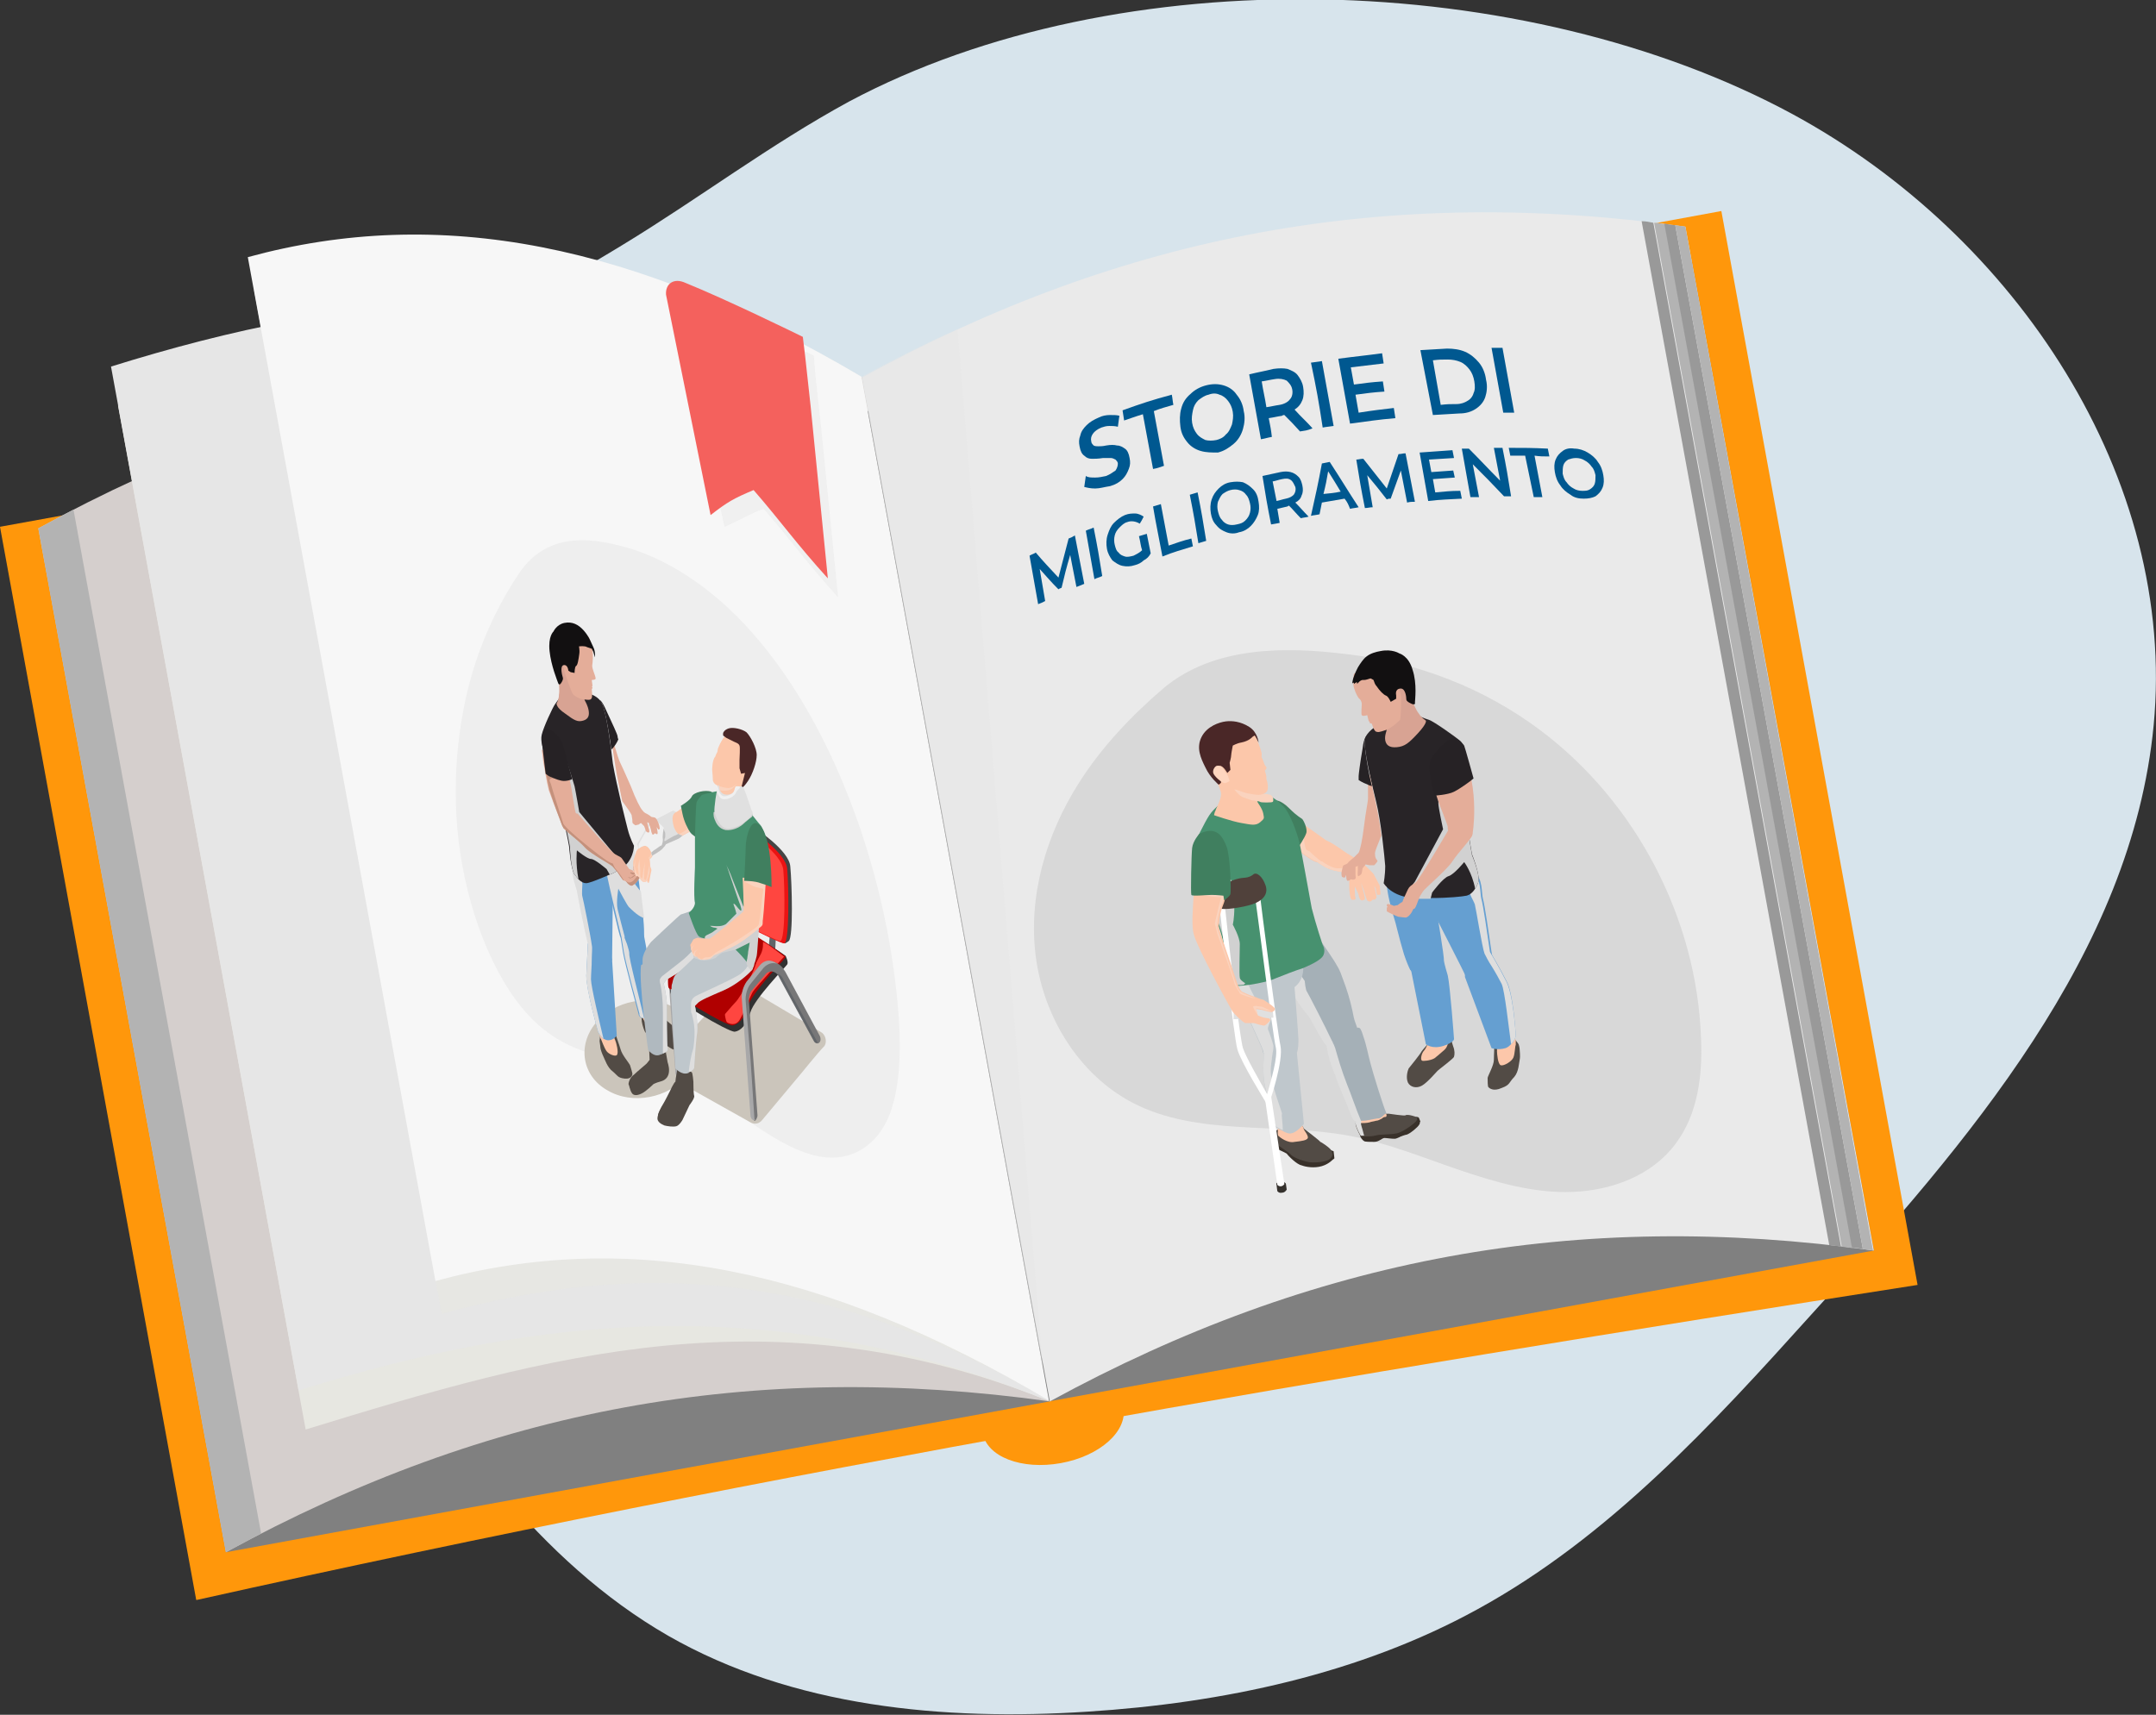 <svg xmlns="http://www.w3.org/2000/svg" xmlns:xlink="http://www.w3.org/1999/xlink" id="Layer_1" x="0px" y="0px" viewBox="0 0 275.8 219.4" style="enable-background:new 0 0 275.8 219.4;" xml:space="preserve"><rect x="0" y="0" width="275.8" height="219.4" fill="#333333" stroke="none"/><style type="text/css">	.st0{clip-path:url(#SVGID_00000049912087321327064610000006301022628824642697_);}	.st1{fill:#D7E4EC;}	.st2{fill:#FF970B;}	.st3{fill:#808080;}	.st4{fill:#D5CFCD;}	.st5{fill:#B3B3B3;}	.st6{fill:#E7E7E1;}	.st7{fill:#E6E6E6;}	.st8{opacity:0.59;}	.st9{fill:#F7F7F7;}	.st10{fill:#EAEAEA;}	.st11{fill:#999999;}	.st12{opacity:0.44;}	.st13{fill:#CCCCCC;}	.st14{fill:#F4615D;}	.st15{fill:#005890;}	.st16{fill:#D8D8D8;}	.st17{fill:#EEEEEE;}	.st18{fill:#FCC7AA;}	.st19{fill:#FAD3BE;}	.st20{fill:#407F5F;}	.st21{fill:#39312A;}	.st22{fill:#524B45;}	.st23{fill:#A5B0B7;}	.st24{fill:#DEDEDE;}	.st25{fill:#BFC7CC;}	.st26{fill:#47916F;}	.st27{fill:#D1D1D1;}	.st28{fill:#35312D;}	.st29{fill:#FFFFFF;}	.st30{fill:#E0E0E0;}	.st31{fill:#50413B;}	.st32{fill:#FFE8A2;}	.st33{fill:#4A2727;}	.st34{fill:#FFD6BF;}	.st35{fill:#659FD1;}	.st36{fill:#282427;}	.st37{fill:#D8A393;}	.st38{fill:#E4AD99;}	.st39{fill:#262225;}	.st40{fill:#121011;}	.st41{fill:#CBC5BB;}	.st42{fill:#C4917C;}	.st43{fill:#616569;}	.st44{fill:#777778;}	.st45{fill:#A8A8A9;}	.st46{fill:#454545;}	.st47{fill:#EB1313;}	.st48{fill:#FF4640;}	.st49{fill:#313131;}	.st50{fill:#B00000;}	.st51{fill:#B0B9BF;}	.st52{fill:#F0F0F0;}	.st53{fill:#BFBFBF;}</style><g>	<defs>		<rect id="SVGID_1_" x="19.9" width="255.9" height="219.4"></rect>	</defs>	<clipPath id="SVGID_00000164475291625470574820000009176232485174805683_">		<use xlink:href="#SVGID_1_" style="overflow:visible;"></use>	</clipPath>	<g style="clip-path:url(#SVGID_00000164475291625470574820000009176232485174805683_);">		<path class="st1" d="M79.7,31.3C60.8,42.9,38.6,51.9,27.3,70.6c-9,15-9.1,33.8-4.2,50.5c5,16.7,14.5,31.7,24.1,46.3   c10.4,15.9,21.6,32.3,38.3,41.9c15.9,9.1,35.2,10.9,53.6,9.7c17.3-1.1,34.8-4.8,49.9-13.1c16.8-9.2,30-23.6,42.7-37.7   c20-22,41-46.2,43.8-75.4c3-31.6-17.6-62.7-46.2-78.2c-34.2-18.5-86-20.1-120.7-1.6C98.5,18.5,89.4,25.4,79.7,31.3L79.7,31.3z"></path>	</g></g><path class="st2" d="M143.7,180c0.6,3.1-3,6.3-8,7.2c-5,0.9-9.5-0.8-10-3.9c-0.6-3.1,3-6.3,8-7.2S143.2,177,143.7,180z"></path><path class="st2" d="M245.3,164.4c-73.7,11.5-145.6,23.7-220.1,40.3l-0.1,0L0,67.4l12.1-2.2l98.4-8.5l51-18.9L220.2,27L245.3,164.4z "></path><path class="st3" d="M111.1,52.6L5.7,71.9l23.2,126.7l105.4-19.3L111.1,52.6z"></path><path class="st4" d="M134.3,179.3c-38.1-5.3-71.7,0.9-105.4,19.3l-24-131C38.6,49.1,72.2,43,110.3,48.3L134.3,179.3z"></path><path class="st5" d="M4.9,67.6l24,131c1.5-0.8,3-1.6,4.5-2.4l-24-131C7.9,66,6.4,66.8,4.9,67.6z"></path><g>	<path class="st6" d="M134.3,179.3C99,165,70,173.4,39.1,182.9l-24-131C46,42.4,75,34,110.2,48.3L134.3,179.3z"></path></g><path class="st7" d="M134.3,179.3c-35.2-14.2-65.2-11-96.1-1.4l-24-131C45,37.3,75,34,110.2,48.3L134.3,179.3z"></path><g class="st8">	<path class="st6" d="M134.2,179.2c-28.9-17.1-53.2-17.8-77.7-11.1l-24-131c24.5-6.7,48.8-6,77.7,11.1L134.2,179.2z"></path></g><path class="st9" d="M134.2,179.2c-28.9-17.1-53.9-22-78.5-15.3l-24-131c24.5-6.7,49.6-1.8,78.5,15.3L134.2,179.2z"></path><path class="st3" d="M216.4,33.3L111,52.6l23.2,126.7L239.7,160L216.4,33.3z"></path><path class="st10" d="M239.7,160c-38.1-5.3-71.7,0.9-105.4,19.3l-24-131C144,29.8,177.6,23.7,215.6,29L239.7,160z"></path><path class="st11" d="M210,28.3l24,131c0.5,0.1,1,0.1,1.5,0.2l-24-131C211,28.4,210.5,28.3,210,28.3z"></path><path class="st5" d="M211.6,28.5l24,131c0.5,0.1,0.9,0.1,1.4,0.2l-24-131C212.5,28.6,212,28.5,211.6,28.5z"></path><path class="st11" d="M212.9,28.6l24,131c0.5,0.1,0.9,0.1,1.4,0.2l-24-131C213.9,28.8,213.4,28.7,212.9,28.6z"></path><path class="st5" d="M215.6,29c-0.4-0.1-0.9-0.1-1.3-0.2l24,131c0.4,0.1,0.9,0.1,1.3,0.2L215.6,29z"></path><g class="st12">	<path class="st7" d="M110.2,48.2l23.2,126.7L122.5,42.1C118.4,43.9,114.3,46,110.2,48.2z"></path></g><g class="st12">	<g class="st12">		<path class="st13" d="M104.1,45.5l0.2,2.5l0.7,6.4l2.2,22c-4-4.4-6.1-7.4-9.5-11.3c-1.3,0.4-2.8,1.3-5,2.3l-6.2-27.3   c-0.1-1.4,1-2,2.5-1.3c4.9,2.2,8.2,3.7,13.2,5.9C102.9,44.9,103.5,45.2,104.1,45.5z"></path>	</g></g><path class="st14" d="M102.7,43.1l0.3,2.5l0.7,6.4l2.2,22c-4-4.4-6.1-7.4-9.5-11.3c-2.6,1.1-3.3,1.5-5.5,3.2l-5.7-28.2 c-0.1-1.4,1-2.2,2.5-1.5C92.9,38.3,102.1,42.8,102.7,43.1L102.7,43.1z"></path><path class="st15" d="M140.1,62.5c-0.6,0-1-0.1-1.4-0.2c0.1-0.6,0.1-0.8,0.2-1.4c0.3,0.2,0.7,0.2,1.2,0.2c0.5,0,0.9-0.1,1.4-0.2 c0.5-0.2,0.9-0.5,1.2-0.7c0.2-0.3,0.3-0.6,0.3-0.9c0-0.2-0.2-0.4-0.3-0.5c-0.2-0.1-0.4-0.2-0.6-0.2c-0.2,0-0.6,0-1,0 c-0.6,0.1-1.1,0.1-1.4,0.1c-0.4,0-0.7-0.1-1-0.4c-0.3-0.2-0.5-0.6-0.6-1.2c-0.1-0.5-0.1-0.9,0.1-1.4c0.1-0.5,0.4-0.9,0.8-1.3 c0.4-0.4,0.9-0.7,1.6-1c0.4-0.2,0.9-0.3,1.4-0.3c0.5,0,0.9,0,1.2,0.1c-0.1,0.5-0.1,0.8-0.2,1.4c-0.4-0.1-0.7-0.1-1.1-0.1 c-0.4,0-0.7,0.1-1,0.2c-0.5,0.2-0.9,0.5-1.1,0.8c-0.2,0.3-0.3,0.6-0.2,1c0,0.2,0.2,0.4,0.3,0.5c0.2,0.1,0.4,0.1,0.6,0.1 c0.2,0,0.6,0,1-0.1c0.6-0.1,1-0.1,1.4,0c0.4,0,0.7,0.2,1,0.4c0.3,0.2,0.5,0.6,0.6,1.2c0.1,0.5,0.1,0.9-0.1,1.4 c-0.2,0.5-0.4,0.9-0.8,1.3c-0.4,0.4-0.9,0.7-1.6,0.9C141.3,62.3,140.7,62.5,140.1,62.5z"></path><path class="st15" d="M146.2,53c-1,0.3-1.5,0.5-2.4,0.8l-0.2-1.3c2.5-0.9,3.7-1.3,6.3-2c0.1,0.5,0.1,0.8,0.2,1.3 c-1,0.3-1.5,0.4-2.5,0.8c0.5,2.8,0.8,4.2,1.3,7c-0.6,0.2-0.8,0.3-1.4,0.4C147,57.2,146.7,55.8,146.2,53z"></path><path class="st15" d="M153.6,57.7c-0.7-0.2-1.3-0.6-1.7-1.1c-0.5-0.6-0.8-1.2-0.9-2c-0.1-0.8-0.1-1.6,0.1-2.3 c0.2-0.8,0.6-1.4,1.2-1.9c0.5-0.5,1.2-0.9,2-1.1c0.8-0.2,1.5-0.2,2.2,0c0.7,0.2,1.3,0.6,1.7,1.2c0.5,0.6,0.8,1.3,0.9,2.1 c0.2,0.8,0.1,1.6-0.1,2.3c-0.2,0.7-0.6,1.4-1.2,1.9c-0.6,0.5-1.2,0.9-2,1.1C155,57.9,154.3,57.9,153.6,57.7z M156.8,55.6 c0.4-0.3,0.6-0.8,0.8-1.3c0.1-0.5,0.2-1,0.1-1.6c-0.1-0.6-0.3-1-0.6-1.4c-0.3-0.4-0.7-0.7-1.1-0.8c-0.4-0.2-0.9-0.2-1.4,0 c-0.5,0.1-0.9,0.4-1.3,0.7c-0.4,0.4-0.6,0.8-0.7,1.3c-0.1,0.5-0.2,1-0.1,1.6c0.1,0.6,0.3,1,0.6,1.4c0.3,0.4,0.7,0.6,1.1,0.8 c0.4,0.1,0.9,0.1,1.4,0C156,56.2,156.5,56,156.8,55.6L156.8,55.6z"></path><path class="st15" d="M166.3,55.2c-0.8-0.9-1.2-1.3-2-2.1c-0.1,0-0.2,0-0.3,0.1c-0.7,0.1-1,0.2-1.7,0.3c0.2,1,0.3,1.5,0.4,2.4 c-0.6,0.1-0.8,0.2-1.4,0.3c-0.6-3.3-0.9-5-1.5-8.3c1.2-0.3,1.9-0.4,3.1-0.7c0.7-0.1,1.3-0.1,1.8,0c0.5,0.2,1,0.4,1.3,0.8 c0.3,0.4,0.6,0.9,0.7,1.5c0.1,0.6,0.1,1.2-0.1,1.7c-0.2,0.5-0.5,0.9-1,1.2c0.9,1,1.4,1.4,2.3,2.4C167.2,55.1,166.9,55.1,166.3,55.2 L166.3,55.2z M164.6,48.7c-0.4-0.2-0.9-0.3-1.5-0.2c-0.7,0.1-1,0.2-1.7,0.3c0.2,1.3,0.4,2,0.6,3.3c0.7-0.1,1-0.2,1.7-0.3 c0.6-0.1,1.1-0.4,1.3-0.7c0.3-0.3,0.4-0.8,0.3-1.3S164.9,49,164.6,48.7z"></path><path class="st15" d="M167.7,46.4c0.6-0.1,0.9-0.1,1.4-0.2c0.6,3.3,0.9,5,1.5,8.3c-0.6,0.1-0.9,0.1-1.4,0.2 C168.7,51.4,168.4,49.7,167.7,46.4z"></path><path class="st15" d="M178.3,52.2l0.2,1.3c-2.3,0.2-3.5,0.4-5.8,0.7l-1.5-8.3c2.2-0.3,3.4-0.4,5.6-0.7l0.2,1.3 c-1.7,0.2-2.5,0.3-4.2,0.5l0.4,2.2c1.5-0.2,2.2-0.3,3.7-0.4l0.2,1.3c-1.5,0.1-2.2,0.2-3.7,0.4l0.4,2.3 C175.7,52.5,176.6,52.4,178.3,52.2L178.3,52.2z"></path><path class="st15" d="M181.7,44.8c1.4-0.1,2-0.1,3.4-0.2c0.8,0,1.6,0.1,2.3,0.4c0.7,0.3,1.3,0.8,1.8,1.4c0.5,0.6,0.8,1.4,0.9,2.2 c0.2,0.8,0.1,1.6-0.1,2.2c-0.2,0.6-0.6,1.1-1.2,1.5c-0.6,0.4-1.3,0.6-2.1,0.6c-1.4,0.1-2,0.1-3.4,0.2L181.7,44.8z M186.3,51.7 c0.6,0,1.1-0.2,1.4-0.4c0.4-0.2,0.7-0.6,0.8-1c0.2-0.4,0.2-0.9,0.1-1.5c-0.1-0.6-0.3-1.1-0.6-1.5c-0.3-0.4-0.7-0.8-1.2-1 c-0.5-0.2-1-0.3-1.6-0.3c-0.8,0-1.1,0-1.9,0.1l1,5.7C185.2,51.7,185.5,51.7,186.3,51.7z"></path><path class="st15" d="M190.8,44.5c0.6,0,0.9,0,1.4,0l1.5,8.3c-0.6,0-0.9,0-1.4,0L190.8,44.5z"></path><path class="st15" d="M137.7,75.1c-0.3-1.6-0.5-2.5-0.8-4.1c-0.5,1.7-0.7,2.5-1.1,4.2c-0.2,0.1-0.3,0.1-0.4,0.2 c-1-1-1.4-1.5-2.4-2.6l0.7,4.1c-0.4,0.2-0.6,0.3-0.9,0.4l-1.1-6.2c0.3-0.2,0.5-0.2,0.8-0.4c1.1,1.3,1.7,1.9,2.9,3.2 c0.5-2,0.8-3,1.3-5c0.3-0.1,0.5-0.2,0.8-0.4c0.5,2.5,0.7,3.7,1.2,6.2C138.2,74.9,138,75,137.7,75.1L137.7,75.1z"></path><path class="st15" d="M138.9,67.9c0.4-0.2,0.6-0.2,1-0.4c0.5,2.5,0.7,3.7,1.1,6.2c-0.4,0.2-0.6,0.2-1,0.4L138.9,67.9z"></path><path class="st15" d="M145.7,68.6c0.4-0.1,0.6-0.2,1-0.3c0.2,1,0.3,1.5,0.5,2.5c-0.2,0.4-0.5,0.7-0.9,0.9c-0.3,0.3-0.7,0.5-1.1,0.6 c-0.6,0.2-1.1,0.2-1.6,0.1c-0.5-0.1-0.9-0.4-1.3-0.7c-0.3-0.4-0.6-0.9-0.7-1.5c-0.1-0.6-0.1-1.2,0.1-1.8c0.2-0.6,0.4-1.1,0.8-1.5 c0.4-0.4,0.9-0.8,1.4-1c0.5-0.2,0.9-0.2,1.3-0.2c0.4,0,0.8,0.2,1.1,0.4c-0.2,0.4-0.3,0.6-0.5,0.9c-0.5-0.3-1.1-0.4-1.6-0.2 c-0.4,0.1-0.7,0.4-1,0.7c-0.3,0.3-0.5,0.6-0.6,1c-0.1,0.4-0.1,0.8,0,1.2s0.2,0.8,0.5,1c0.2,0.3,0.5,0.4,0.8,0.5 c0.3,0.1,0.7,0,1.1-0.1c0.4-0.2,0.8-0.4,1.1-0.7C145.9,69.8,145.9,69.4,145.7,68.6L145.7,68.6z"></path><path class="st15" d="M147.5,64.8c0.4-0.1,0.6-0.2,1-0.3c0.4,2.1,0.6,3.2,1,5.3c1.2-0.4,1.7-0.6,2.9-0.9c0.1,0.4,0.1,0.6,0.2,1 c-1.6,0.5-2.4,0.7-3.9,1.3C148.2,68.5,147.9,67.2,147.5,64.8z"></path><path class="st15" d="M152.2,63.3c0.4-0.1,0.6-0.2,1-0.3c0.5,2.5,0.7,3.7,1.1,6.2c-0.4,0.1-0.6,0.2-1,0.3 C152.9,67,152.7,65.8,152.2,63.3z"></path><path class="st15" d="M156.9,68.1c-0.5-0.2-0.9-0.4-1.3-0.9c-0.4-0.4-0.6-0.9-0.7-1.5c-0.1-0.6-0.1-1.2,0.1-1.8 c0.2-0.6,0.5-1,0.9-1.4c0.4-0.4,0.9-0.7,1.5-0.8s1.1-0.1,1.6,0c0.5,0.2,0.9,0.5,1.3,0.9c0.4,0.4,0.6,0.9,0.7,1.6 c0.1,0.6,0.1,1.2-0.1,1.7c-0.2,0.5-0.5,1-0.9,1.4c-0.4,0.4-0.9,0.7-1.5,0.8C158,68.3,157.4,68.3,156.9,68.1z M159.3,66.6 c0.3-0.3,0.5-0.6,0.6-1c0.1-0.4,0.1-0.8,0-1.2c-0.1-0.4-0.2-0.8-0.5-1.1c-0.2-0.3-0.5-0.5-0.9-0.6c-0.3-0.1-0.7-0.1-1.1,0 c-0.4,0.1-0.7,0.3-1,0.5c-0.3,0.3-0.4,0.6-0.6,1c-0.1,0.4-0.1,0.8,0,1.2c0.1,0.4,0.2,0.8,0.5,1.1c0.2,0.3,0.5,0.5,0.8,0.6 c0.3,0.1,0.7,0.1,1.1,0C158.7,67,159,66.9,159.3,66.6z"></path><path class="st15" d="M166.4,66.3c-0.6-0.6-0.9-1-1.5-1.6c0,0-0.1,0-0.2,0.1c-0.5,0.1-0.8,0.2-1.3,0.3c0.1,0.7,0.2,1.1,0.3,1.8 c-0.4,0.1-0.6,0.1-1.1,0.2c-0.5-2.5-0.7-3.7-1.1-6.2c0.9-0.2,1.4-0.3,2.3-0.5c0.5-0.1,0.9-0.1,1.3,0c0.4,0.1,0.7,0.3,1,0.6 c0.3,0.3,0.4,0.7,0.5,1.1c0.1,0.5,0.1,0.9-0.1,1.3c-0.1,0.4-0.4,0.7-0.8,0.9c0.7,0.7,1,1.1,1.7,1.8 C167.1,66.2,166.8,66.2,166.4,66.3L166.4,66.3z M165.1,61.4c-0.3-0.2-0.6-0.2-1.1-0.1c-0.5,0.1-0.7,0.2-1.2,0.3 c0.2,1,0.3,1.5,0.5,2.5c0.5-0.1,0.7-0.2,1.2-0.3c0.5-0.1,0.8-0.3,1-0.5c0.2-0.3,0.3-0.6,0.2-1C165.5,61.9,165.4,61.6,165.1,61.4 L165.1,61.4z"></path><path class="st15" d="M172,63.8c-1.1,0.2-1.7,0.3-2.9,0.5c-0.1,0.6-0.2,0.9-0.3,1.5c-0.4,0.1-0.7,0.1-1.1,0.2c0.6-2.7,0.9-4,1.4-6.7 c0.4-0.1,0.6-0.1,1-0.2c1.5,2.3,2.2,3.5,3.7,5.8c-0.4,0.1-0.7,0.1-1.1,0.2C172.5,64.6,172.4,64.3,172,63.8L172,63.8z M171.5,62.9 c-0.6-1-0.9-1.5-1.6-2.6c-0.2,1.2-0.3,1.7-0.6,2.9C170.2,63.1,170.6,63.1,171.5,62.9L171.5,62.9z"></path><path class="st15" d="M180,64.3c-0.3-1.6-0.5-2.5-0.8-4.1c-0.5,1.4-0.8,2.2-1.3,3.6c-0.2,0-0.3,0-0.5,0.1c-1-1.3-1.5-1.9-2.5-3.1 l0.7,4.1c-0.4,0-0.6,0.1-1,0.1c-0.5-2.5-0.7-3.7-1.1-6.2c0.3,0,0.5-0.1,0.9-0.1c1.2,1.5,1.8,2.3,3,3.8c0.6-1.8,0.9-2.6,1.5-4.4 c0.4,0,0.5-0.1,0.9-0.1c0.5,2.5,0.7,3.7,1.2,6.2C180.6,64.2,180.4,64.2,180,64.3L180,64.3z"></path><path class="st15" d="M186.8,62.8l0.2,1c-1.7,0.1-2.6,0.1-4.3,0.3l-1.1-6.2c1.7-0.1,2.5-0.2,4.2-0.3l0.2,1c-1.3,0.1-1.9,0.1-3.2,0.2 l0.3,1.6c1.1-0.1,1.7-0.1,2.8-0.2l0.2,0.9c-1.1,0.1-1.7,0.1-2.8,0.2l0.3,1.7C184.8,62.9,185.5,62.8,186.8,62.8L186.8,62.8z"></path><path class="st15" d="M192.2,57.3c0.5,2.5,0.7,3.7,1.1,6.2c-0.4,0-0.5,0-0.9,0c-1.6-1.7-2.4-2.5-4-4.1l0.8,4.2c-0.4,0-0.6,0-1.1,0 l-1.1-6.2c0.4,0,0.5,0,0.9,0c1.6,1.6,2.4,2.5,4,4.1l-0.8-4.2C191.5,57.3,191.7,57.3,192.2,57.3z"></path><path class="st15" d="M195.1,58.3c-0.8,0-1.2,0-1.9,0l-0.2-1c2,0,3,0,5,0.1l0.2,1c-0.8,0-1.2,0-1.9-0.1c0.4,2.1,0.6,3.2,1,5.3 c-0.4,0-0.7,0-1.1,0L195.1,58.3L195.1,58.3z"></path><path class="st15" d="M200.9,63.3c-0.5-0.3-1-0.7-1.3-1.2c-0.4-0.5-0.6-1.1-0.7-1.7c-0.1-0.6-0.1-1.1,0.1-1.6 c0.2-0.5,0.5-0.8,0.9-1.1c0.4-0.3,0.9-0.4,1.5-0.3c0.6,0,1.2,0.2,1.7,0.5c0.5,0.3,1,0.7,1.3,1.2c0.4,0.5,0.6,1.1,0.7,1.7 c0.1,0.6,0.1,1.1-0.1,1.6c-0.2,0.5-0.5,0.8-0.9,1.1c-0.4,0.2-0.9,0.3-1.5,0.3C202,63.8,201.4,63.7,200.9,63.3L200.9,63.3z  M203.4,62.6c0.3-0.2,0.5-0.4,0.6-0.7s0.1-0.7,0.1-1.1c-0.1-0.4-0.2-0.8-0.5-1.1c-0.2-0.3-0.5-0.6-0.9-0.8c-0.3-0.2-0.7-0.3-1.1-0.3 c-0.4,0-0.7,0.1-1,0.2c-0.3,0.2-0.5,0.4-0.6,0.7c-0.1,0.3-0.1,0.7-0.1,1.1c0.1,0.4,0.2,0.8,0.5,1.1c0.2,0.3,0.5,0.6,0.9,0.8 c0.3,0.2,0.7,0.3,1.1,0.3C202.8,62.8,203.1,62.8,203.4,62.6L203.4,62.6z"></path><path class="st16" d="M138,100.2c-4.2,6.6-6.5,14.5-5.5,22.2c1,7.7,5.5,15.1,12.4,18.7c8.3,4.3,18.4,2.5,27.6,4.2 c4.9,0.9,9.5,2.8,14.2,4.4c4.7,1.6,9.6,3,14.5,2.8c5-0.2,10.1-2.1,13.1-6.1c2.9-3.8,3.5-8.8,3.3-13.5c-0.5-15.3-8.3-30.3-20.6-39.5 c-7.2-5.4-15.8-8.7-24.7-9.7c-8-1-17-1-23.4,4.3C144.7,91.6,140.9,95.6,138,100.2L138,100.2z"></path><path class="st17" d="M60.6,85.5c-2.1,6.8-3,15.3-1.7,23.8c1.3,8.5,4.8,17,9.6,21.5c5.8,5.4,12.1,4.3,18.2,7c3.2,1.4,6.4,3.9,9.6,6 c3.2,2.2,6.5,4.1,9.6,4.3c3.2,0.2,6.3-1.5,7.9-5.5c1.5-3.9,1.5-9.3,1-14.5c-1.6-16.8-7.9-33.8-16.7-44.9c-5.1-6.5-11-10.8-16.8-12.8 c-5.3-1.7-11.1-2.5-14.8,2.8C64.2,76.6,62.1,80.7,60.6,85.5L60.6,85.5z"></path><path class="st18" d="M169.8,108.2c0,0.2-0.4,1.7-0.9,2c0,0-0.1,0-0.1,0.1c-0.1,0-0.2,0-0.4,0c-0.4-0.1-0.8-0.4-1.4-0.8 c-0.8-0.5-1.5-1.6-1.5-1.6c0,0-0.1-0.1-0.2-0.4c-0.4-0.6-1.1-1.9-0.7-2.4c0.6-0.7,1.5,0,2.2,0.4c0.7,0.5,2.7,1.9,2.8,2 C169.7,107.6,169.8,107.9,169.8,108.2z"></path><path class="st18" d="M173.7,110.9c-0.3,0.3-0.4,0.6-0.6,0.7c-0.1,0.1-0.2,0.1-0.5,0.1c-0.6-0.1-1.7-0.2-2.5-0.5 c-0.8-0.3-1.6-0.9-1.7-1c0,0,0-0.2,0-0.5c0.1-0.4,0.2-0.9,0.4-1.1c0.3-0.3,0.3-1.1,0.7-1.1c0.4,0,2,1.1,2.4,1.4 c0.4,0.3,1.8,1.1,1.8,1.1S174.3,110.3,173.7,110.9L173.7,110.9z"></path><g>	<path class="st19" d="M173.1,111.6c-0.1,0.1-0.2,0.1-0.5,0.1c-0.6-0.1-1.7-0.2-2.5-0.5c-0.8-0.3-1.6-0.9-1.7-1  c-0.4-0.1-0.8-0.4-1.4-0.8c-0.8-0.5-1.5-1.6-1.5-1.6c0,0-0.1-0.1-0.2-0.4c0.1-0.3,0.2-0.5,0.3-0.5c0.4-0.1,1.1-0.1,1.1-0.1  s0.2,1.3,0.3,1.7c0.1,0.4,0.5,0.3,0.6,0.5c0.1,0.1,0.5,0.5,0.9,0.8c0.2,0.2,0.4,0.3,0.5,0.4l0.1,0c0.4,0.3,1.4,0.9,2,0.9  c0.6,0,0.8-0.1,1.2,0C172.4,111,173.2,111.5,173.1,111.6L173.1,111.6z"></path></g><path class="st20" d="M163.1,102.4c0,0,0.7-0.1,1.8,1c1.1,1.1,1.6,1.3,1.7,1.4c0.1,0.1,0.7,1.2,0.5,1.8c-0.2,0.6-1,1.8-1.1,1.9 c-0.1,0.1-2.1-1.5-2.2-2.3C163.6,105.4,163.1,102.4,163.1,102.4L163.1,102.4z"></path><path class="st21" d="M163.5,145.6l-0.4,0.5c0,0,0,0.7,0.1,0.8s1.1,0.5,1.4,0.7c0.2,0.3,1.3,1.4,1.9,1.5c0.5,0.2,1.6,0.4,2.6,0.1 s1.4-0.9,1.5-0.9l0.1-0.1l-0.1-0.9l-1.2-0.5L163.5,145.6L163.5,145.6z"></path><path class="st21" d="M174.1,145c0,0-0.1,0.1-0.1,0.3c0,0.2,0.3,0.6,0.5,0.7c0.1,0.1,0.8,0.1,1.3,0.1c0.6,0,1-0.5,1.3-0.5 c0.3,0,0.8,0.1,1.3,0.1c0.5,0,1.7-0.9,1.7-0.9s1.2-1,1.3-1c0-0.1,0.3-0.3,0.3-0.3l-0.2-0.5c0,0-0.1-0.1-0.3-0.1c-0.2,0-2.7,1-2.7,1 L174.1,145L174.1,145z"></path><path class="st21" d="M181.3,143.3l0.3,0.2c0,0,0.2,0.2-0.3,0.7c-0.5,0.5-1.2,1-1.5,1c-0.3,0.1-1.3,0.4-1.3,0.4s0.6-1.1,0.8-1.2 C179.5,144.2,181.3,143.3,181.3,143.3z"></path><path class="st22" d="M163.7,144.4c0,0-0.7,0.3-0.7,0.6c0,0.3,0,1.1,0.2,1.3c0.2,0.2,1.6,1.1,1.9,1.4c0.2,0.3,1.3,0.8,2.4,1 c1.1,0.1,2.4-0.1,2.7-0.5c0.4-0.4,0.2-0.7,0.1-1c-0.1-0.3-1.3-1.1-1.4-1.1c0-0.1-2.1-1.7-2.1-1.7s-0.4-0.9-1.1-0.9 C165,143.4,163.7,144.4,163.7,144.4z"></path><path class="st18" d="M163.5,143.9c0,0-0.1,1.1,0,1.4c0.2,0.2,1.2,1,2.1,0.8c0.9-0.1,1.6-0.2,1.7-0.5c0.1-0.3-0.5-1-0.5-1.1 s-0.5-1.1-0.5-1.1S163.7,143.6,163.5,143.9z"></path><path class="st22" d="M181.3,143c0,0.1,0,0.2-0.1,0.4c-0.1,0.2-1.6,1.4-2.5,1.6c-0.9,0.2-2.2,0.1-2.8,0.3c-0.4,0.1-1,0.1-1.4,0.1 c-0.2,0-0.4,0-0.4,0c-0.1,0-0.5-0.9-0.6-1.2c-0.1-0.3-0.1-0.5-0.1-0.5l0.1-0.1l0.2-0.1l0.2-0.1l2.1-0.9l0.9,0l0.8,0 c0,0,2,0.3,2.1,0.2C180,142.5,181.3,142.9,181.3,143L181.3,143z"></path><path class="st18" d="M176.8,143.1c-0.2,0.1-0.5,0.3-0.8,0.3c-0.3,0.1-0.6,0.1-0.8,0.2c-0.4,0.1-0.9,0.1-1.3,0.1c0,0-0.1,0-0.1,0 c-0.2-0.1-0.3-0.2-0.3-0.4c-0.1-0.2-0.1-0.4-0.1-0.6c0-0.2-0.1-0.5-0.1-0.7l2.7-0.3c0,0,0.6,0.7,0.8,0.7c0.1,0,0.4,0,0.5,0.1 c0.1,0.1,0.1,0.3,0,0.4C177,142.9,176.9,143,176.8,143.1L176.8,143.1z"></path><path class="st23" d="M177.1,142.6c-0.2,0.2-0.3,0.3-0.5,0.4c-0.1,0.1-0.3,0.1-0.4,0.1c-0.7,0.1-1.3,0.3-2,0.3c-0.1,0-0.2,0-0.2,0 c-0.1,0-0.2,0-0.3,0c-0.1,0-0.1-0.1-0.2-0.1c-0.3-0.2-0.4-0.5-0.5-0.8c-0.6-1.6-1.3-3.1-1.9-4.7c0,0,0-0.1,0-0.1 c-1-2.2-1.2-4.4-1.2-4.4s0.3,0.1,0.7-0.2c1-0.8,3-2,3.4-1.5c0.2,0.3,0.3,0.7,0.4,1c0.4,1.1,0.6,2.3,0.9,3.4c0.3,1.2,1.7,5.7,2,6.3 c0,0,0,0.1,0,0.1c0,0,0.1,0,0.1,0C177.2,142.5,177.1,142.6,177.1,142.6L177.1,142.6z"></path><path class="st23" d="M172.3,133.3c0,0-1.5,0.7-2.2,0.6c-0.5-0.1-1-1.1-1.2-1.5c-0.5-0.9-0.9-1.8-1.5-2.6c-0.5-0.6-1.9-2.3-2.3-3.6 c-0.2-0.6-0.4-1.4-0.5-2.2c-0.2-1-0.2-2,0.2-2.4c0.7-0.8,4.3-1,4.3-1s1.6,2.3,1.9,2.9c0.5,0.8,0.6,1.3,0.8,1.8 c0.5,1.3,0.9,2.6,1.2,4c0.1,0.5,0.2,1.1,0.4,1.6c0.2,0.6,0.5,1.1,0,1.6C173.2,132.8,172.7,133.2,172.3,133.3L172.3,133.3z"></path><g>	<path class="st24" d="M174.5,145.3c-0.2,0-0.4,0-0.4,0c-0.1,0-0.5-0.9-0.6-1.2c-0.1-0.3-0.1-0.5-0.1-0.5l0.1-0.1  c-0.1,0-0.1-0.1-0.2-0.1c-0.3-0.2-0.4-0.5-0.5-0.8c-0.6-1.6-1.3-3.1-1.9-4.7c0,0,0-0.1,0-0.1c-1-2.2-1.2-4-1.2-4  c-0.7-0.7-1.9-3.3-2.4-3.9c-0.5-0.6-1.9-2.3-2.2-3.6c-0.2-0.6-0.4-1.4-0.5-2.2c0.9,0.2,1.6,0.4,1.6,0.4l0.7,1c0,0,0.1,1.2,0.3,1.4  c0.2,0.3,2.4,4.6,3.2,6.3c0.1,0.1,0.1,0.3,0.2,0.4c0.1,0.2,0.1,0.3,0.2,0.5c0.4,1.4,0.8,2.8,1.5,4.6c0.5,1.2,1.2,3.3,1.8,4.7  c0,0.1,0.1,0.2,0.1,0.2C173.9,143.5,174.3,144.4,174.5,145.3L174.5,145.3z"></path></g><path class="st25" d="M165.6,126.3c0,0,0.5,6.2,0.5,6.7c0,0.4,0,1.2-0.2,1.7c0,0.1-0.1,0.3-0.2,0.4c-0.3,0.5-2.1,0.9-2.9,0.5 c-0.1,0-0.2-0.1-0.3-0.2c-0.4-0.2-0.8-0.4-0.9-0.7c-0.1-0.1-0.1-0.2-0.1-0.3c-0.1-0.5-1.2-2.7-2-4.6c-0.8-1.9-1.5-4.6-1.5-4.6 c0.1-0.2,0.2-0.4,0.3-0.6c1.7-2.3,7.9-4.3,8.1-3.7c0.1,0.3,0.2,1.6,0.3,2.7C166.8,124.7,166.4,125.7,165.6,126.3L165.6,126.3z"></path><path class="st25" d="M165.9,134.7l0.9,9.1c0,0-0.9,1.1-1.6,1.2c-0.3,0.1-0.8-0.1-1.1-0.3c-0.5-0.2-0.9-0.5-0.9-0.5 s-1.4-4.6-1.5-5.9c-0.2-1.4,0-3.4,0-3.4l0,0l1.1,0L165.9,134.7L165.9,134.7z"></path><g>	<path class="st24" d="M164.1,144.6c-0.5-0.2-0.9-0.5-0.9-0.5s-1.4-4.6-1.5-5.9c-0.2-1.4,0-3.4,0-3.4l0,0c-0.1-0.1-0.1-0.2-0.1-0.3  c-0.1-0.5-1.2-2.7-2-4.6c-0.8-1.9-1.5-4.6-1.5-4.6c0.1-0.2,0.2-0.4,0.3-0.6c0.2,0,0.5,0,0.7,0c0,0,0.9,2,1.4,2.9  c0.5,0.9,1.8,1.8,1.9,1.9c0.1,0.1,0.2,0.9,0.2,0.9s-0.5,1.1-0.4,1.3c0.1,0.2,0.6,1.6,0.7,2.1c0,0.2,0,0.5-0.1,0.9  c0,0.2-0.1,0.5-0.1,0.8c-0.1,0.7-0.2,1.4-0.1,2.1c0.2,1.6,1.4,4.7,1.4,4.9C163.9,142.7,164.1,143.7,164.1,144.6L164.1,144.6z"></path></g><path class="st18" d="M172.9,110.2c0,0-0.6,0.4-0.5,0.8c0.1,0.5,0.3,0.9,0.2,1.1c0,0.2,0,1,0,1.4c0,0.4,0.1,1.5,0.3,1.6 c0.2,0.1,0.6,0,0.5-0.2s-0.1-1.5-0.1-1.5s0.5,1,0.5,1.1c0,0.2,0.2,0.8,0.5,0.7c0.3-0.1,0.3-0.1,0.3-0.3c0-0.2-0.3-1.2-0.3-1.2 c0,0-0.2-0.8-0.2-0.8s0.4,1.1,0.4,1.1c0,0,0.3,1.1,0.4,1.2c0.1,0.1,0.3,0.2,0.5,0.1c0.1-0.1,0.2-0.2,0.2-0.2s0.2,0,0.3,0 c0.1-0.1,0.2-0.3,0.2-0.3l-0.3-1.5l0.2,0.4c0,0,0.1,0.8,0.2,0.8c0.1,0,0.4,0,0.4-0.1c0-0.1-0.1-1.1-0.1-1.1l-0.8-1.5 c0,0-1.5-1.6-1.9-1.7C173.4,109.9,172.9,110.2,172.9,110.2L172.9,110.2z"></path><path class="st26" d="M169.3,122.2c-0.3,0.7-2,1.4-2.7,1.7c-0.7,0.2-2.5,0.9-4,1.5c-0.9,0.3-2.5,0.6-3.6,0.7c-0.7,0.1-1.2,0-1.2-0.1 c-0.2-0.4-1.2-4.5-1.4-5.7c-0.2-1.2-1-3.1-1.9-5.4c0-0.1-0.1-0.2-0.1-0.3c-1-2.4-1.8-5.9-1.7-6.4c0.2-0.5,1.4-3,2-3.9 c0.6-0.9,1.7-1.7,1.7-1.7s1.6-0.9,2.3-0.9c0.7-0.1,2.3-0.2,3.2,0c0.9,0.2,1.5,0.7,2.3,1.5c0.8,0.8,1.7,3.3,2,4.5 c0.3,1.2,1.2,6.4,1.6,8.5c0.5,2,1.4,4.7,1.4,4.7S169.6,121.5,169.3,122.2L169.3,122.2z"></path><g>	<path class="st27" d="M159.3,125.8c0,0-0.1,0.1-0.2,0.2c-0.7,0.1-1.2,0-1.2-0.1c-0.2-0.4-1.2-4.5-1.4-5.7c-0.2-1.2-1-3.1-1.9-5.4  c0.7-1.6,1.7-3.2,2.9-2.2c0,0,0.5,1.8,0.4,3.4c0,1.6-0.2,2.3-0.2,2.3s0.9,1.6,0.9,2.5c0,0.8-0.1,3.9,0,4.3  C158.6,125.4,159.3,125.8,159.3,125.8L159.3,125.8z"></path></g><path class="st28" d="M164.5,151.5c0,0,0-0.3-0.7-0.3c-0.7,0.1-0.5,0.3-0.5,0.4c0,0.1,0.1,0.8,0.1,0.8s0.2,0.3,0.6,0.2 c0.4,0,0.6-0.4,0.6-0.4L164.5,151.5z"></path><path class="st29" d="M161.8,140.4l1.6,11.2l0,0c0.3,0.3,0.7,0.2,0.9-0.1l-1.7-11.3C162.4,140.3,162.1,140.3,161.8,140.4 L161.8,140.4z"></path><path class="st29" d="M162.3,141.7l-0.4-0.7c-0.1-0.2-3.1-5-3.6-6.7c-0.5-1.7-2.2-17.6-2.3-18.3l0-0.1l0-0.1c0,0,0.4-1.2,1.6-1.7 c0.9-0.4,2.1-0.3,3.4,0.3l0.2,0.1l0,0.2c0,0.2,2.2,17.3,2.6,19.1c0.4,1.9-1.3,7-1.4,7.2L162.3,141.7L162.3,141.7z M156.7,116 c0.6,5.8,1.9,16.8,2.3,18.1c0.4,1.2,2.3,4.5,3.1,5.9c0.5-1.8,1.4-4.8,1.1-6c-0.4-1.7-2.3-16.9-2.6-18.9c-1.1-0.4-1.9-0.5-2.7-0.2 C157.2,115.1,156.8,115.8,156.7,116z"></path><path class="st30" d="M162.8,129l-5,0.5l0,0.9l5.1-0.2L162.8,129z"></path><path class="st31" d="M159.2,112.3c0,0,0.6,0,1.1-0.4c0.4-0.4,1.2,0.2,1.6,1.4c0.4,1.2-0.5,2-1.7,2.4c-1.2,0.4-3.8,0.8-4.2,0.5 C155.6,116,155.4,112.6,159.2,112.3L159.2,112.3z"></path><path class="st32" d="M162.9,129.3c-0.1,0-0.2,0.1-0.2,0.1C162.8,129.4,162.8,129.4,162.9,129.3z"></path><path class="st18" d="M163.1,129.1c0,0.1-0.1,0.2-0.2,0.3c-0.1,0-0.2,0.1-0.2,0.1c-0.3,0-1.3-0.3-1.3-0.3l-0.7-0.1 c0,0,0.1,0.6,0.2,0.8c0.1,0.1,0.8,0.3,0.8,0.3s0.5,0.1,0.6,0.1c0.1,0,0.2,0.2,0.2,0.2c0,0.1-0.5,0.6-0.7,0.7 c-0.2,0.1-1.4-0.3-1.4-0.3s-0.8,0-1.1,0c-0.3-0.1-1.5-1.2-1.7-1.6c-0.2-0.3-4.5-8.1-4.9-9.8c-0.3-1.1-0.1-3.3,0-5.1 c0.1-1.1,0.2-2,0.3-2.4c0.1-0.9,3.2-1.1,3.8-0.1c0.1,0.1,0.1,0.3,0.1,0.4c0,0,0.1,2.2-0.4,3.4c-0.5,1.2-0.6,2.6-0.6,2.9 c0,0.3,1.8,5.4,2.1,6.4c0.3,1,0.6,1.7,0.9,1.9c0.2,0.1,1.1,0.5,1.8,0.7c0.4,0.2,0.8,0.3,0.9,0.3 C161.6,127.9,163.2,128.9,163.1,129.1z"></path><path class="st18" d="M155,98.8c0,0,1.2,2,1.2,2.8c0,0.8-0.7,1.9-0.7,2.1c-0.1,0.1-0.2,0.6-0.2,0.6s2.3,0.8,3.5,1 c1.2,0.2,1.8,0.4,2.4-0.1c0.6-0.5,0.5-0.5,0.4-1.1c-0.1-0.6-0.7-1.4-0.7-1.4l-0.3-1c0,0-0.9-4.2-1-4.3 C159.6,97.3,154.6,96.7,155,98.8L155,98.8z"></path><g>	<path class="st19" d="M157.9,101c0,0,0.6,0.8,1.1,1c0.6,0.2,1.1,0.4,1.2,0.4c0.1,0,0.9,0.1,1,0.2c0.1,0.1,1.5,0.1,1.6,0  c0.1,0,0.2-0.7-0.3-0.9c-0.5-0.2-2.1-0.2-2.1-0.2L157.9,101L157.9,101z"></path></g><g>	<path class="st19" d="M160.6,127.7c-0.3,0.1-2-0.5-2-0.6c0-0.1-0.6-0.9-0.7-1.3c0-0.3-2.2-6.4-2.2-6.4s-0.2-1-0.3-1.2  c0-0.2,0.8-3.4,0.8-3.4s-0.6,0-1.9-0.2c-1.3-0.2-1.7-0.3-1.7-0.3c0.1-0.1,2.6-1.9,4-2.4c0.1,0.1,0.1,0.3,0.1,0.4  c0,0,0.1,2.2-0.4,3.4c-0.5,1.2-0.6,2.6-0.6,2.9c0,0.3,1.8,5.4,2.1,6.4c0.3,1,0.6,1.7,0.9,1.9C159,127.1,159.9,127.5,160.6,127.7  L160.6,127.7z"></path></g><g>	<path class="st19" d="M161.4,128.8c0.1,0,1.3,0.6,1.3,0.6c-0.3,0-1.3-0.3-1.3-0.3l-0.7-0.1c0,0,0.1,0.6,0.2,0.8  c-0.2-0.1-0.6-0.9-0.6-1c0-0.1,0.4-0.1,0.4-0.1S161.3,128.8,161.4,128.8L161.4,128.8z"></path></g><path class="st18" d="M159.7,93.7c0-0.1,0.9,0.1,1.1,0.9c0.3,0.8,0.6,1.6,0.6,1.9s-0.1,0.3,0.1,0.6c0.1,0.3,0.3,0.8,0.3,0.8 s0.3,0.3,0.2,0.4c0,0.1-0.2,0.3-0.2,0.3s0.2,0.6,0.2,0.8c0,0.2,0,0.3,0,0.3l0.1,0.3c0,0,0.2,0.8,0,1.2c-0.2,0.4-0.9,0.5-1.1,0.5 c-0.2,0-1.3-0.1-2.1-0.4c-0.8-0.3-1.1-0.4-1.4-0.7c-0.2-0.4-1.6-1.9-1.6-2.6c-0.1-0.7,0.2-3.1,0.6-3.4 C156.9,94.3,159.7,93.7,159.7,93.7L159.7,93.7z"></path><path class="st33" d="M160.2,94.3c0,0-0.4,0.5-1.4,0.7c-0.6,0.1-1.1,0.4-1.1,0.4s-0.2,1-0.2,1.2c0,0.3-0.2,1-0.2,1l0.1,0.9l-0.4,0.4 c0,0-0.5-0.9-0.9-0.9c-0.4,0,0,0.8,0,1.2c0,0.4,0.1,0.8,0.1,0.9c0,0.1-0.3,0.3-0.3,0.3s-1.1-0.9-1.7-2.2c-0.6-1.2-1.2-2.5-0.5-3.9 c0.7-1.4,2.3-1.9,3.1-2c0.8-0.1,1.9,0,3,0.7c1.1,0.7,1.2,2,1.2,2s-0.4-0.8-0.5-0.9C160.3,94.2,160.2,94.3,160.2,94.3L160.2,94.3z"></path><path class="st34" d="M157.3,99.9c0,0-0.2,0.2-0.6,0.3c-0.4,0-1.4-0.9-1.5-1.3c-0.1-0.4,0.2-0.8,0.4-0.9c0.3-0.1,0.7,0,0.9,0.4 c0.2,0.4,0.5,0.7,0.6,0.9C157.1,99.4,157.3,99.9,157.3,99.9z"></path><path class="st20" d="M153.4,106.7c0,0-0.8,0.9-0.9,1.8c-0.1,0.9-0.2,5.8-0.1,6c0.1,0.2,1.9,0,2.6,0c0.7,0,1.5,0.1,1.5,0.1l0.1,0.6 c0,0,0.7-0.5,0.8-0.8s0-4.8-0.5-6.1C156.4,107,155.6,105.6,153.4,106.7z"></path><path class="st22" d="M183.6,132.5c0,0-1.8,2-1.8,2.1c0,0.1-1.5,2-1.6,2.1c-0.1,0.2-0.4,1.1-0.1,1.8c0.3,0.6,1.1,0.8,1.8,0.4 c0.7-0.4,1.8-1.7,2-1.9c0.2-0.2,2.1-1.6,2.1-1.8c0.1-0.3,0.1-0.8-0.1-1.3c-0.2-0.5-0.3-1.3-0.3-1.6 C185.5,132.1,183.6,132.5,183.6,132.5L183.6,132.5z"></path><path class="st18" d="M182.7,133.3c0,0-0.2,0.8-0.6,1.2c-0.3,0.4-0.4,1.1-0.2,1.2c0.1,0.1,1.1,0,1.6-0.3c0.4-0.3,1.3-1.1,1.3-1.1 s0.9-0.8,0.1-2S182.7,133.3,182.7,133.3z"></path><path class="st22" d="M193.6,132.7c0,0,0.5,0.7,0.6,0.8c0.1,0.1,0.2,0.6,0.2,0.8c0,0.2,0.1,0.8,0,1.3c-0.1,0.4-0.1,1.5-0.7,2.2 c-0.7,0.7-0.5,1-1.6,1.4c-1.1,0.5-1.6,0-1.7-0.1c-0.1-0.1-0.1-0.8-0.1-1.2c0.1-0.4,0.8-1.6,0.8-2.3c0-0.7,0.1-1.8,0-2 C191.2,133.5,192.2,132.7,193.6,132.7z"></path><path class="st18" d="M191.6,132.3c0,0-0.1,1.9-0.1,2.2c0,0.3,0.1,1.7,0.5,1.8c0.4,0.1,1.4-0.5,1.6-1c0.2-0.5,0.2-1.5,0.3-1.6 c0-0.2,0-0.6,0-0.6l-0.6-1.2L191.6,132.3L191.6,132.3z"></path><path class="st35" d="M184.7,122.9c0,0.2-0.2,0.9-0.8,1.4c-0.1,0.1-0.3,0.2-0.5,0.3c-1,0.5-2.2,0.3-2.8-0.3 c-0.1-0.1-0.1-0.1-0.2-0.2c-0.2-0.4-0.5-1.1-0.8-2c-0.3-1-0.6-2.1-0.9-3.3c-0.2-0.9-0.5-1.7-0.7-2.5c0,0,0,0,0,0 c-0.7-2.6-0.6-3.4-0.6-3.6c0,0,0,0,0,0s3.2-0.5,4.8-0.6c0.5,0,0.9,0,0.9,0.1c0.2,0.4,0.7,4.5,0.7,4.5S184.8,122.6,184.7,122.9 L184.7,122.9z"></path><path class="st35" d="M185.2,133.6c-0.1,0.1-0.3,0.1-0.5,0.2c-1.5,0.5-2.3-0.2-2.3-0.2l-1.9-9.5l0.3-0.8l3.2-0.3l0.7-0.1 c0,0,0.1,0.6,0.5,1.9c0.3,1.3,0.8,8.1,0.8,8.1S186.1,133.2,185.2,133.6L185.2,133.6z"></path><path class="st35" d="M190.9,123.6c-0.1,0.6-0.4,1-1.1,1.5c-1,0.7-2.3-0.1-2.3-0.2c0-0.1-4-7.9-4-7.9s-1.5-0.7-2-1.1 c-0.5-0.4-1.2-3.2-1.2-3.2s6.3-1.7,8-1.2c0.1,0,0.2,0.1,0.3,0.1c1.1,0.8,0.9,2.6,1.1,3.4c0.2,0.6,0.8,4.7,1.1,6.8 c0.1,0.4,0.1,0.8,0.1,1C190.9,123.1,190.9,123.4,190.9,123.6L190.9,123.6z"></path><path class="st35" d="M193.9,132.5c0,0-0.1,0.7-0.6,1.1c-0.2,0.2-0.4,0.4-0.7,0.5c-1,0.3-1.8,0-1.8,0l-3.4-9.1l0-1.7l2.6-1.1 l0.7-0.3c0,0,1.2,2,2,3.6C193.6,127,193.9,132.5,193.9,132.5z"></path><g>	<path class="st24" d="M193.9,132.5c0,0-0.1,0.7-0.6,1.1c-0.3-2.1-0.8-6.8-1.2-7.7c-0.3-0.6-0.8-1.5-1.3-2.3  c-0.4-0.6-0.7-1.2-0.9-1.6c-0.3-0.8-1.1-5.8-1.2-6.1c0-0.3-0.5-1.1-0.6-1.4c-0.1-0.3-0.4-2.1-0.4-2.1s0.2-0.4,0.4-0.9  c0.1,0,0.2,0.1,0.3,0.1c1.1,0.8,0.9,2.6,1.1,3.4c0.2,0.6,0.8,4.7,1.1,6.8c0,0,1.2,2,2,3.6C193.6,127,193.9,132.5,193.9,132.5  L193.9,132.5z"></path></g><path class="st36" d="M189.1,112.9c-0.1,0.3-0.2,0.5-0.4,0.8c-0.3,0.5-0.7,0.8-1.1,0.9c-0.5,0.1-2.2,0.3-4.6,0.3c-0.5,0-1,0-1.6,0 c-0.1,0-0.3,0-0.4,0c-3-0.1-4-1.9-4-1.9s0.2-1,0.2-2.2c-0.1-1.2-0.5-5.6-1.2-8.4c-0.7-2.8-1.6-6.8-1.4-7.8c0.2-1,1.5-1.7,1.5-1.7 l5.2-1.4c0,0,0.8,0.4,1.5,0.6c0.6,0.2,3.3,2.1,4,2.7c0.7,0.7,0.5,1.7,0.7,2.4c0,0.1,0,0.3,0.1,0.6c0.1,2,0.3,8.4,0.3,9.1 c0.1,0.7,0.4,2.4,0.4,2.4S189.4,112,189.1,112.9L189.1,112.9z"></path><g>	<path class="st27" d="M189.1,112.9c-0.1,0.3-0.2,0.5-0.4,0.8c-0.4-2.1-1.4-3.4-1.4-3.4s-1.3,1.6-2,1.8c-0.7,0.2-2.1,2.1-2.1,2.1  l-0.2,0.8c-0.5,0-1,0-1.6,0c-0.1,0-0.3,0-0.4,0c-1.4-0.6,0-2.2,0-2.2l3.6-6.7c0,0-0.6-2.8-0.6-3.3c0-0.4,0-4,0-4l3.6-0.9  c0.1,2,0.3,8.4,0.3,9.1c0.1,0.7,0.4,2.4,0.4,2.4S189.4,112,189.1,112.9z"></path></g><path class="st37" d="M177.4,92.5c0,0,0.1,0.5,0,0.8c0,0.2-0.3,0.8-0.2,1.4c0.1,0.6,0.5,1,1.5,0.9c1-0.1,1.5-0.5,2.7-1.8 c1.2-1.3,1-1.6,1-1.6s-0.6-0.4-0.9-0.9c-0.4-0.5-0.7-1.3-0.7-1.4c0-0.1-0.8-4-2-3.5c-1.2,0.5-3.3,4.2-3.3,4.4 C175.6,90.9,177.4,92.5,177.4,92.5L177.4,92.5z"></path><path class="st38" d="M188.4,106.5c0,0.2-0.1,0.5-0.2,0.6c-0.2,0.3-0.6,0.4-1.3,0.4c-1.1,0-1.8-1.3-1.7-1.6c0.1-0.3-1.4-3.5-1.6-4.7 c-0.2-1.2,0.8-1.5,0.8-1.5l3.1-3.2c0,0,0.2,0.7,0.4,1.6c0.2,1,0.5,2.4,0.6,3.6C188.7,104,188.5,105.9,188.4,106.5L188.4,106.5z"></path><path class="st38" d="M188.3,106.9c-0.2,0.6-1.8,2.2-2.5,3.3c-0.8,1.2-3.6,3.5-3.8,3.9c-0.2,0.3-0.4,0.6-0.5,0.9 c-0.1,0.3-0.4,1.1-0.5,1.2c-0.1,0.1-0.2,0.1-0.2,0.1s-0.1,0.2-0.2,0.4c-0.1,0.2-0.5,0.7-0.8,0.7c-0.2,0-0.8-0.1-0.9-0.1 c-0.1,0-1.4-0.6-1.5-0.7c0-0.1,0-0.3,0-0.3s0,0,0-0.1c0-0.1,0.1-0.2,0.1-0.2s0,0-0.1-0.1c0,0,0-0.1,0-0.1c0-0.1,0.1-0.2,0.3-0.1 c0.2,0,0.6,0.2,0.6,0.2l0.5-0.1c0,0,0.5-0.4,0.6-0.4c0-0.1,0.5-1.2,0.7-1.6c0.2-0.4,0.4-0.5,1-0.9c0.5-0.4,4.3-6.9,4.3-6.9 c1.4-0.7,2.4-0.3,2.8,0.2C188.3,106.4,188.4,106.7,188.3,106.9L188.3,106.9z"></path><path class="st39" d="M188,100c0,0-1.2,0.9-2,1.3c-0.8,0.4-2.5,0.5-2.5,0.5s-1.1-3.7-0.4-4.8c0.9-1.3,2-2.3,2.6-2.5 c0.6-0.3,1.5,0.7,1.6,0.9c0.1,0.2,1.2,4.2,1.2,4.2L188,100L188,100z"></path><path class="st38" d="M175.9,109.3c0,0.5,0.2,0.7,0.3,0.8c0.1,0.1-0.4,0.6-0.4,0.6s-0.4,0-0.6,0c-0.1,0-0.5-0.1-0.5-0.1l-0.4,0.5 c0,0-0.1,0.6-0.1,0.6c0,0.1-0.2,0.3-0.4,0.4c-0.2,0.1-0.1-0.8-0.1-0.8l0-0.5l-0.3,0.1c0,0,0,1,0,1.1c0,0.1,0.1,0.4-0.1,0.5 c-0.2,0.1-0.5,0-0.5,0s-0.2,0.2-0.4,0.2c-0.2,0-0.2-0.7-0.2-0.8c0,0.1-0.1,0.2-0.1,0.3c0,0.1-0.3,0.1-0.4,0c-0.1,0-0.1-0.5-0.1-0.5 s0.1-0.6,0.2-0.9c0.1-0.2,0.6-0.2,0.7-0.5c0.2-0.2,0.7-0.6,0.7-0.6s0.3-0.3,0.6-0.6c0.2-0.3,0.5-1.8,0.7-3.5c0.2-1.7,0.5-3,0.5-3.5 c0-0.3,0-1.2,0-1.9c0-0.5,0-0.9,0-0.9s0.1-0.1,0.2-0.2c0.1,0.4,0.2,0.9,0.3,1.3c0.1,0.7,0.3,1.3,0.4,1.9c0.3,1.3,0.6,3,0.8,4.6 C176.3,108,175.8,109,175.9,109.3L175.9,109.3z"></path><path class="st39" d="M174.6,94.7c-0.1,0.6,0.2,2.6,0.6,4.6c0.1,0.4,0.2,0.9,0.3,1.3c-0.2-0.1-0.4-0.1-0.5-0.2 c-0.8-0.3-1.2-0.6-1.2-0.6s0-0.3,0-0.5c0-0.2,0.2-1.8,0.5-3.5c0.2-1.7,0.6-1.7,0.6-1.7C174.8,94.2,174.7,94.4,174.6,94.7L174.6,94.7 z"></path><path class="st38" d="M173.2,86.2c0,0-0.2,1.1,0,1.8c0.2,0.7,0.6,1.4,0.7,1.4c0.1,0.1,0.3,0.3,0.3,0.7c0,0.4-0.1,1.2,0,1.4 c0.1,0.2,0.7,0,0.7,0l0.2,0.8l0.1,0l0,0.2l0.3,0.1c0,0,0.2,0.8,0.5,1c0.3,0.1,0.4,0.1,1.3-0.2c0.8-0.3,1.6-1.1,1.8-1.3 c0.1-0.3,0.2-2.7,0.1-3.1c-0.1-0.4-0.6-3.1-1.1-3.3c-0.5-0.2-1-1.2-1.6-1.1C176,84.6,173.2,86.2,173.2,86.2L173.2,86.2z"></path><path class="st40" d="M175.3,86.8L175.3,86.8c-0.3,0.1-0.6,0.2-0.8,0.2c0,0-0.1,0-0.1,0c0,0,0,0,0,0c0,0-0.1,0-0.1,0 c-0.1,0-0.3,0.1-0.4,0.2c-0.1,0.1-0.2,0.2-0.3,0.3l0-0.2c0,0,0,0,0,0c0,0,0,0-0.1,0l-0.3,0.2c0,0,0,0,0,0c0,0,0,0,0,0l0-0.2 c0,0-0.1,0.1-0.1,0.1c0,0,0,0-0.1,0c0,0,0-0.1,0-0.1c0.1-0.7,0.4-1.3,0.7-1.9c0.3-0.5,0.7-1.1,1.1-1.4c0.5-0.4,1.2-0.6,1.8-0.7 c1.5-0.3,2.4,0.3,2.4,0.3s1.2,0.3,1.7,2.1c0.6,1.8,0.3,3.9,0.3,4.2c0.1,0.3-0.3,0.2-0.3,0.2s-0.8-0.3-0.8-0.6s-0.1-1.5-0.8-1.4 c-0.7,0.1-0.5,0.8-0.5,0.9l0,0.4l-0.7,0.4c0,0-0.3-0.7-0.6-0.8c-0.3-0.1-0.8-0.6-1.2-1.2c-0.2-0.2-0.3-0.5-0.4-0.8 C175.5,86.9,175.4,86.8,175.3,86.8C175.4,86.8,175.3,86.8,175.3,86.8L175.3,86.8z"></path><path class="st41" d="M77.7,139.5c3.2,1.9,7.8,1,10.2-1.9c2.4-2.9,1.7-6.8-1.5-8.6c-3.2-1.9-7.8-1-10.2,1.9 C73.8,133.8,74.5,137.7,77.7,139.5z"></path><path class="st22" d="M83.1,128.8c0,0,1.7,1.3,1.8,1.4c0,0.1,1.6,1.4,1.7,1.5c0.1,0.1,0.6,1,0.6,1.7c0,0.7-0.4,1.1-1,0.9 c-0.6-0.2-1.7-1.1-1.8-1.2c-0.2-0.1-1.8-0.8-1.9-1.1c-0.1-0.2-0.3-0.7-0.4-1.3c0-0.6-0.2-1.4-0.3-1.6 C81.7,129,83.1,128.8,83.1,128.8L83.1,128.8z"></path><path class="st18" d="M83.9,129.3c0,0,0.4,0.7,0.7,1c0.3,0.3,0.6,1,0.5,1.1c-0.1,0.1-0.7,0.3-1.1,0.2s-1.2-0.6-1.2-0.6 s-0.8-0.4-0.7-1.9C82.4,127.5,83.9,129.3,83.9,129.3L83.9,129.3z"></path><path class="st22" d="M76.8,132.2c0,0-0.1,0.9-0.1,1c0,0.1,0.1,0.6,0.1,0.8c0,0.2,0.2,0.8,0.4,1.2c0.2,0.4,0.5,1.4,1.2,1.9 c0.6,0.5,0.6,0.8,1.5,0.9c0.9,0.1,1-0.5,1-0.6c0-0.1-0.2-0.8-0.3-1.1c-0.2-0.4-1-1.3-1.2-2s-0.6-1.7-0.6-1.9S77.7,131.7,76.8,132.2 L76.8,132.2z"></path><path class="st18" d="M77.9,131.1c0,0,0.7,1.8,0.8,2c0.1,0.2,0.5,1.6,0.2,1.9c-0.2,0.2-1-0.1-1.3-0.5c-0.3-0.4-0.6-1.3-0.7-1.5 c-0.1-0.1-0.2-0.6-0.2-0.6l0-1.3L77.9,131.1L77.9,131.1z"></path><path class="st35" d="M79.4,120c0.1,0.2,0.4,0.8,0.9,1.1c0.1,0.1,0.3,0.1,0.4,0.2c0.8,0.2,1.5-0.3,1.7-1.2c0-0.1,0-0.2,0-0.3 c0-0.4,0-1.2-0.1-2.2c-0.1-1-0.3-2.2-0.4-3.4c-0.1-0.9-0.2-1.8-0.4-2.6c0,0,0,0,0,0c-0.4-2.6-0.6-3.4-0.7-3.6c0,0,0,0,0,0 s-2.2,0.5-3.2,0.9c-0.3,0.1-0.6,0.3-0.6,0.4c0,0.5,0.9,4.5,0.9,4.5S79.2,119.8,79.4,120L79.4,120z"></path><path class="st35" d="M82.4,130.3c0.1,0,0.2,0,0.4,0c1.1,0,1.4-0.9,1.4-0.9l-1.8-9.6l-0.4-0.7l-2.1,0.7l-0.5,0.2 c0,0,0.1,0.6,0.3,1.9c0.2,1.3,2,7.9,2,7.9S81.7,130.2,82.4,130.3L82.4,130.3z"></path><path class="st35" d="M75.7,122.7c0.3,0.6,0.6,0.8,1.2,1c0.8,0.3,1.4-0.8,1.4-0.9c0-0.1,0.1-8.7,0.1-8.7s0.8-1.1,0.9-1.7 c0.2-0.6-0.2-3.4-0.2-3.4s-4.5,0.3-5.4,1.3c-0.1,0.1-0.1,0.1-0.1,0.2c-0.5,1.1,0.2,2.7,0.4,3.5c0.1,0.7,0.9,4.7,1.4,6.8 c0.1,0.4,0.2,0.8,0.2,1C75.5,122.2,75.6,122.5,75.7,122.7L75.7,122.7z"></path><path class="st35" d="M76.5,132c0,0,0.3,0.6,0.7,0.9c0.2,0.1,0.4,0.2,0.6,0.2c0.7,0,1.1-0.6,1.1-0.6l-0.6-9.7l-0.5-1.7l-2-0.3 l-0.6-0.1c0,0-0.1,2.3-0.2,4.1C75,126.7,76.5,132,76.5,132z"></path><g>	<path class="st24" d="M76.5,132c0,0,0.3,0.6,0.7,0.9c-0.5-2.1-1.6-6.7-1.6-7.6c0-0.6,0.1-1.7,0.1-2.6c0-0.7,0.1-1.4,0-1.8  c-0.1-0.9-1.1-5.9-1.2-6.2c-0.1-0.3,0-1.2,0-1.6c0-0.4-0.4-2.1-0.4-2.1s-0.2-0.3-0.6-0.7c-0.1,0.1-0.1,0.1-0.1,0.2  c-0.5,1.1,0.2,2.7,0.4,3.5c0.1,0.7,0.9,4.7,1.4,6.8c0,0-0.1,2.3-0.2,4.1C75,126.7,76.5,132,76.5,132L76.5,132z"></path></g><g>	<path class="st24" d="M82.4,130.3c-0.6-2.5-2-7.9-1.9-8.3c0-0.2-0.1-0.6-0.2-0.9c-0.1-0.4-0.3-0.8-0.4-1.1c0,0,0-0.1,0-0.2  c-0.2-0.7-0.7-2.7-0.9-3.5c-0.2-0.9,0.1-2.6,0.1-2.6s1.2,2.3,1.4,2.4c0.2,0.2,1,1,1.7,1.3c0.1,0,0.2,0.1,0.2,0.1  c-0.1-1-0.3-2.2-0.4-3.4c-0.4-0.5-1.1-1.3-1-1.6c0-0.4,0-1.7,0-1.7l0.6,0.6c-0.4-2.6-0.6-3.4-0.7-3.6c-0.9,0.8-2.2,2.8-2.2,2.8  s-0.4-1.1-1-1.9c-0.3,0.1-0.6,0.3-0.6,0.4c0,0.5,0.9,4.5,0.9,4.5s1.4,6,1.5,6.3c0,0,0.1,0.6,0.3,1.9c0.2,1.3,2,7.9,2,7.9  S81.7,130.2,82.4,130.3L82.4,130.3z"></path></g><path class="st36" d="M73.5,111.9c0.2,0.2,0.3,0.4,0.5,0.6c0.4,0.4,0.7,0.5,1,0.5c0.3,0,1.4-0.4,3-1.1c0.3-0.1,0.7-0.3,1-0.5 c0.1,0,0.2-0.1,0.2-0.1c1.9-1,1.9-3.1,1.9-3.1s-0.5-0.9-0.8-2.1c-0.3-1.2-1.4-5.5-1.9-8.4C78.1,95,77.5,90.9,77,90 c-0.4-0.9-1.5-1.2-1.5-1.2l-3.8,0.3c0,0-0.4,0.6-0.7,1c-0.3,0.4-1.5,3-1.7,3.9c-0.2,0.8,0.2,1.8,0.3,2.5c0,0.1,0.1,0.3,0.1,0.6 c0.5,2,2.5,8.1,2.6,8.8c0.2,0.7,0.5,2.4,0.5,2.4S73,111.2,73.5,111.9L73.5,111.9z"></path><g>	<path class="st27" d="M73.5,111.9c0.2,0.2,0.3,0.4,0.5,0.6c-0.4-2.1-0.2-3.7-0.2-3.7s1.3,1.1,1.8,1.1c0.5,0,2,1.3,2,1.3l0.4,0.7  c0.3-0.1,0.7-0.3,1-0.5c0.1,0,0.2-0.1,0.2-0.1c0.7-1.1-0.7-2.1-0.7-2.1l-4.4-5.3c0,0-0.5-2.9-0.6-3.3c-0.1-0.4-1.2-3.8-1.2-3.8  l-2.5,0.3c0.5,2,2.5,8.1,2.6,8.8c0.2,0.7,0.5,2.4,0.5,2.4S73,111.2,73.5,111.9L73.5,111.9z"></path></g><path class="st37" d="M74.6,88.8c0,0,0.1,0.5,0.2,0.8c0.1,0.2,0.4,0.7,0.5,1.3c0.1,0.6,0,1.1-0.7,1.3c-0.7,0.2-1.1,0-2.3-0.9 c-1.2-0.8-1.1-1.3-1.1-1.3s0.3-0.5,0.3-1.1c0.1-0.6,0-1.4,0-1.5c0-0.1-0.7-4.1,0.2-4c0.9,0.1,3.4,2.9,3.5,3.2 C75.3,86.8,74.6,88.8,74.6,88.8L74.6,88.8z"></path><path class="st38" d="M71.9,105.6c0.1,0.2,0.2,0.4,0.3,0.5c0.2,0.2,0.5,0.2,0.9,0c0.7-0.3,0.7-1.8,0.6-2c-0.2-0.2-0.5-3-0.8-4.2 c-0.2-1.2-0.6-1.9-0.6-1.9l-3-2.1c0,0,0.1,0.7,0.2,1.6c0.2,1,0.4,2.4,0.7,3.6C71,103.3,71.7,105,71.9,105.6z"></path><path class="st38" d="M72.2,106c0.3,0.5,1.8,1.5,2.6,2.4c0.8,0.9,3.4,2.2,3.6,2.5c0.2,0.2,0.4,0.5,0.6,0.7c0.2,0.3,0.6,0.9,0.7,1 c0.1,0.1,0.2,0,0.2,0s0.2,0.2,0.3,0.3c0.1,0.2,0.5,0.5,0.7,0.4c0.1-0.1,0.5-0.3,0.5-0.4c0.1-0.1,0.7-1,0.7-1.1 c0-0.1-0.1-0.3-0.1-0.3s0-0.1,0-0.1c0-0.1-0.2-0.2-0.2-0.2s0,0,0-0.1c0,0,0-0.1,0-0.1c0-0.1-0.1-0.1-0.2,0c-0.1,0.1-0.3,0.3-0.3,0.3 l-0.3,0.1c0,0-0.4-0.2-0.5-0.2c0,0-0.7-1-0.9-1.3c-0.2-0.3-0.4-0.3-0.9-0.6c-0.5-0.2-4.8-5.2-4.8-5.2c-1.1-0.2-1.6,0.5-1.7,1.1 C72,105.5,72,105.8,72.2,106L72.2,106z"></path><path class="st42" d="M72.2,106c0.3,0.5,1.8,1.5,2.6,2.4c0.8,0.9,3.4,2.2,3.6,2.5c0.2,0.2,0.4,0.5,0.6,0.7c0.2,0.3,0.6,0.9,0.7,1 c0.1,0.1,0.2,0,0.2,0s0.2,0.2,0.3,0.3c0.1,0.2,0.5,0.5,0.7,0.4c0.1-0.1,0.5-0.3,0.5-0.4c0.1-0.1,0.7-1,0.7-1.1 c0-0.1-0.1-0.3-0.1-0.3s0-0.1,0-0.1s-0.2-0.2-0.2-0.2s0,0,0-0.1c-0.2,0-0.4,0.3-0.4,0.3s-0.3,0.3-0.3,0.3c0,0-0.4-0.1-0.4-0.1 l-0.1,0.1c0,0,0.3,0.2,0.4,0.2c0.2,0,0.7-0.5,0.7-0.5l0,0.1l-0.2,0.2l-0.8,0.6l-0.4-0.1l0.3,0.2c0,0,0.2-0.1,0.3-0.1 c0.1-0.1,0.4-0.3,0.4-0.3c0.1,0,0.3,0,0.3,0l-0.5,0.6c0,0-0.4,0.4-0.7,0.3c-0.3-0.1-0.6-0.4-0.6-0.4s0-0.5-0.1-0.6 c0-0.1-0.2-0.8-0.2-0.9c0-0.1-0.3-0.6-0.3-0.6l-0.3,0.1c0,0-0.4,0.2-1.3-0.4c-0.9-0.6-3.3-2.5-4.6-3.7c-0.7-0.6-1-1.1-1.3-1.4 C72,105.5,72,105.8,72.2,106L72.2,106z"></path><path class="st42" d="M71.9,105.6c0.1,0.2,0.2,0.4,0.3,0.5c0-0.2-0.1-0.5-0.2-0.9c0,0-1.4-4.3-1.5-4.8c-0.1-0.4-0.4-0.6,0-0.8 c0.4-0.1,0.6,0.1,0.9,0.2c0.3,0.1-1.1-2.1-1.7-2.3c0,0,0,0-0.1,0c0.2,1,0.4,2.4,0.7,3.6C71,103.3,71.7,105,71.9,105.6L71.9,105.6z"></path><path class="st39" d="M70.2,99.3c0,0,1.1,0.5,1.7,0.6c0.6,0.1,1.3-0.2,1.3-0.2s-0.7-2.6-1.1-4.1c-0.4-1.5-1.6-2.3-2.1-2.4 c-0.5-0.1-0.7,1.1-0.7,1.4c0,0.3,0.5,4.4,0.5,4.4L70.2,99.3z"></path><path class="st38" d="M78.4,110.2c0,0,0.2-0.3,0.6-0.2c0.4,0.1,0.5,0.4,0.6,0.5c0.1,0.1,0,0.5,0,0.5l0.2,0.6c0,0,0.2,0.4,0.3,0.6 c0.1,0.2,0,0.5-0.1,0.5c-0.2,0-0.1,0.1-0.4-0.4c-0.3-0.5-0.9-1.2-0.9-1.2S78.3,110.5,78.4,110.2z"></path><path class="st41" d="M93,126.9l-8,8.7c-0.5,0.5-0.3,1.6,0.3,2l10.7,6c0.5,0.3,1.1,0.2,1.5-0.3l4.6-5.5c0.2-0.2,2.5-3.1,3.3-3.9 c0.4-0.4,0.3-1.4-0.3-1.8c-2.3-1.4-7.1-4.2-9.4-5.6C94.7,126,93.8,126.2,93,126.9L93,126.9z"></path><path class="st43" d="M98.9,115.5l-0.7,7l0.9,0.2l0.4-7.2L98.9,115.5z"></path><path class="st43" d="M92,111.9l-0.7,7l0.9,0.2l0.4-7.2L92,111.9z"></path><path class="st44" d="M87.2,137.1l-1.1-14.7c0-0.5,0.1-1,0.4-1.3l1.7-2c0.2-0.3,0.5-0.4,0.8-0.4c0.4,0,0.8,0.3,1,0.8l4.4,8.1 c0.2,0.3,0.5,0.4,0.7,0.2c0.2-0.2,0.2-0.5,0.1-0.8l-4.4-8.2c-0.1-0.2-0.3-0.4-0.4-0.6c-0.9-1-2-1-2.7-0.2l-1.7,2.1 c-0.4,0.5-0.7,1.4-0.6,2.3l1.1,14.8c0,0.3,0.2,0.6,0.4,0.6C87.1,137.8,87.2,137.5,87.2,137.1L87.2,137.1z"></path><path class="st43" d="M90.5,119.7l4.4,8.1l0,0c-0.2,0.1-0.4,0-0.5-0.3l-4.4-8.1c-0.1-0.2-0.2-0.4-0.4-0.5 C90,119,90.3,119.3,90.5,119.7L90.5,119.7z"></path><path class="st45" d="M86.4,137.2l-1.1-14.8c-0.1-0.9,0.2-1.7,0.6-2.3l1.7-2.1c0.6-0.7,1.4-0.8,2.2-0.2c-0.6-0.2-1.2,0-1.7,0.5 l-1.7,2.1c-0.4,0.5-0.7,1.4-0.6,2.3l1.1,14.8c0,0.1,0,0.2,0.1,0.3c0,0-0.1,0-0.2,0C86.6,137.8,86.4,137.5,86.4,137.2L86.4,137.2z"></path><path class="st46" d="M96.5,105.9c0,0,4.5,2.9,4.6,5c0.2,2.1,0.4,9-0.2,9.5c0,0-0.4,0.3-0.5,0.3c-0.7,0-9.7-5-10.1-6.2 c-0.3-1-0.8-6.9-0.5-8.5c0-0.2,0.3-0.3,0.4-0.3C90.6,105.4,93.5,104.8,96.5,105.9L96.5,105.9z"></path><path class="st47" d="M96.1,106.2c0,0,4.5,2.9,4.6,5c0.2,2.2,0.3,9.5-0.4,9.5c-0.7,0-10-4.7-10.4-5.9c-0.4-1.2-0.6-8.5-0.2-8.8 C90.2,105.7,93.2,105.1,96.1,106.2L96.1,106.2z"></path><path class="st48" d="M95.8,106.5c0,0,4.2,2.7,4.4,4.8c0.2,2.1,0.3,9-0.4,9.1c-0.6,0-9.5-4.5-9.8-5.6c-0.4-1.1-0.5-8.1-0.2-8.4 C90.1,106,93,105.5,95.8,106.5z"></path><path class="st49" d="M90.3,117.2c0,0-3.6,3.1-4.2,5.4c-0.6,2.3-0.5,3.9-0.3,4.5c0.1,0.6,7.4,5,8.2,4.9c0.7-0.1,1.5-0.8,2-2.5 c0.5-1.7,4.5-5.8,4.7-6.1c0.2-0.3-0.2-1.1-0.2-1.1C95.8,118.9,90.3,117.2,90.3,117.2L90.3,117.2z"></path><path class="st50" d="M91.2,116.9c-0.7-0.3-1.4-0.2-1.9,0.4c-1.1,1.1-2.9,3-3.3,4.6c-0.6,2.3-0.6,3.8-0.5,4.4c0.1,0.6,7.4,5,8.2,4.9 c0.7-0.1,1.5-0.8,2-2.5c0.5-1.7,4.5-5.8,4.7-6.1c0.2-0.3,0.1-0.2-1.1-1.1C96,119.1,92.8,117.6,91.2,116.9L91.2,116.9z"></path><path class="st48" d="M97.6,120.6c0,0,0.1,0.9-0.4,1.7c-0.4,0.8-1.5,2.7-1.8,3.2c-0.3,0.5-2,2.2-2.3,2.9c-0.4,0.7-0.4,1.2-0.4,1.2 s0.1,1,0.3,1.2c0.3,0.2,1.1,0.5,1.6-0.3c0.5-0.8,1.4-3.1,1.7-3.6c0.3-0.5,4-4.5,4-4.5S97.4,120.1,97.6,120.6L97.6,120.6z"></path><path class="st50" d="M94.6,119.6c0,0,2.3,1.9,2.2,3.2c-0.1,1.3-2.2,4.9-2.6,5.3c-0.4,0.4-2.1,2.4-2.1,2.4l-4.5-2.6 c0,0,0.4-5.7,2.5-6.4C92.2,120.9,94.6,119.6,94.6,119.6z"></path><path class="st44" d="M96.9,142.7l-1.1-14.7c0-0.5,0.1-1,0.4-1.3l1.7-2c0.2-0.3,0.5-0.4,0.8-0.4c0.4,0,0.8,0.3,1,0.8l4.4,8.1 c0.2,0.3,0.5,0.4,0.7,0.2c0.2-0.2,0.2-0.5,0.1-0.8l-4.4-8.2c-0.1-0.2-0.3-0.4-0.4-0.6c-0.9-1-2-1-2.7-0.2l-1.7,2.1 c-0.4,0.5-0.7,1.4-0.6,2.3l1.1,14.8c0,0.3,0.2,0.6,0.4,0.6C96.7,143.3,96.9,143,96.9,142.7L96.9,142.7z"></path><path class="st43" d="M100.2,125.3l4.4,8.1l0,0c-0.2,0.1-0.4,0-0.5-0.3l-4.4-8.1c-0.1-0.2-0.2-0.4-0.4-0.5 C99.6,124.6,100,124.8,100.2,125.3L100.2,125.3z"></path><path class="st45" d="M96,135.4l0.5,7.6c0,0.1,0,0.2,0.1,0.3c0,0-0.1,0-0.2,0c-0.2,0-0.4-0.3-0.4-0.6l-1.1-14.8 c-0.1-0.9,0.2-1.7,0.6-2.3l1.7-2.1c0.6-0.7,1.4-0.8,2.2-0.2c-0.6-0.2-1.2,0-1.7,0.5l-1.7,2.1c-0.4,0.5-0.7,1.4-0.6,2.3L96,135.4 L96,135.4z"></path><path class="st18" d="M84,107.8c0.1,0.2,0.3,0.2,0.5,0.2c0.3,0,0.7-0.1,0.7-0.1s0.7-0.2,1.6-0.7c0.9-0.5,2-1.1,2-1.1 c0.2-0.1,0.2-0.5,0.1-1c-0.2-0.9-0.6-2.2-0.9-2.2c-0.3,0-1.2,0.9-1.5,1c-0.2,0-1.4,0.7-2.1,1c0,0,0,0-0.1,0c0,0-0.1,0-0.1,0.1 c0,0,0,0-0.1,0c0,0-0.1,0-0.1,0.1c0,0-0.1,0-0.1,0.1C84,105.3,83.9,107.4,84,107.8L84,107.8z"></path><path class="st18" d="M82.9,109.9c0.1,0,0.1,0,0.2,0c0.3-0.1,0.4-0.5,0.4-0.5s0.4-0.2,0.7-0.4c0.3-0.1,1-1.1,1-1.1s0-0.1,0-0.3 c0-0.1,0-0.3,0-0.5c0,0,0,0,0,0c0-0.1,0-0.3,0-0.4c0-0.1,0-0.1,0-0.2c0-0.2-0.1-0.5-0.2-0.6c0,0,0,0,0,0c-0.1-0.1-0.1-0.2-0.1-0.2 l-0.4-0.7c0,0,0,0-0.1,0c0,0-0.1,0-0.1,0.1c0,0,0,0-0.1,0c0,0-0.1,0-0.1,0.1c0,0-0.1,0-0.1,0.1c-0.2,0.1-0.3,0.2-0.3,0.2 c-0.1,0-1,1.3-1.3,1.8c-0.3,0.5-0.9,1.5-0.9,1.7C81.5,109.2,82.4,110,82.9,109.9L82.9,109.9z"></path><path class="st18" d="M81.1,111.5c0,0,0.2,0.4,0.2,0.5c0,0.1,0.3,0.1,0.3,0.1l0.3,0.3c0,0,0,0.1,0.2,0.3c0.2,0.2,0.3,0.1,0.3,0.1 s0.1,0.1,0.2,0c0.1,0,0.2-0.3,0.2,0c0.1,0.2,0.2,0.2,0.2,0.1c0.1-0.1,0.2-1.1,0.3-1.4c0.1-0.3-0.1-0.5-0.1-0.6 c0-0.1-0.1-1.1-0.1-1.1s-0.1-0.6-0.1-0.8c-0.1-0.3-0.8-0.7-0.8-0.7c-0.4,0-0.8,0.6-0.8,0.6s-0.3,1-0.4,1.3c0,0.2,0,0.7,0,1 C81.1,111.4,81.2,111.5,81.1,111.5L81.1,111.5z"></path><g>	<path class="st19" d="M83,109.9c0.3-0.1,0.4-0.5,0.4-0.5s0.4-0.2,0.7-0.4c0.3-0.1,1-1.1,1-1.1s0.7-0.2,1.6-0.7c0.9-0.5,2-1.1,2-1.1  c0.2-0.1,0.2-0.5,0.1-1c-0.3-0.1-1.2-0.1-1.2-0.1s0.3,1,0.3,1.1c0,0-0.5,0.4-1.2,0.7c-0.6,0.2-1.3,0.7-1.5,0.8c0,0-0.1,0.1-0.1,0.1  s0-0.3,0.1-0.5c0,0,0,0,0,0c0-0.2,0-0.4,0-0.5l0,0c-0.1-0.3-0.2-0.6-0.2-0.6c0,0,0,0,0,0s-0.2,1-0.1,1.4c0,0.3-0.1,0.7-0.2,0.8  c0,0,0,0-0.1,0c-0.1,0.1-0.3,0.2-0.7,0.5c-0.6,0.4-0.8,0.7-0.8,0.9C83,109.6,83,109.7,83,109.9L83,109.9z"></path></g><g>	<path class="st19" d="M81.1,111.5c0,0,0.2,0.4,0.2,0.5c0,0.1,0.3,0.1,0.3,0.1l0.3,0.3c0,0,0,0.1,0.2,0.3c0.2,0.2,0.3,0.1,0.3,0.1  s0.1,0.1,0.2,0c0.1,0,0.2-0.3,0.2,0c0.1,0.2,0.2,0.2,0.2,0.1c-0.1,0-0.2-0.3-0.2-0.3s0.3-0.9,0.3-1.1c0-0.1,0-0.9,0-1l-0.2,1  c0,0-0.2,1.1-0.3,1.1c-0.1,0-0.2-0.1-0.2-0.2c0-0.1,0-0.6,0-0.7c0-0.1,0.1-1.2,0.1-1.4l-0.2,1c0,0-0.1,1.1-0.2,1.1  c-0.1,0-0.1-0.2-0.2-0.3c0,0,0-0.8,0-0.8l-0.1-1.4l-0.2,1l0.1,1c0,0,0,0.1-0.1,0c0,0-0.2-0.2-0.2-0.2l-0.2-0.8l0.1-1l-0.2,0.9  l0.1,0.7c0,0-0.1,0.1-0.2,0c0,0-0.2-0.6-0.2-0.6C81.1,111.4,81.1,111.5,81.1,111.5L81.1,111.5z"></path></g><path class="st20" d="M89.2,107.2c0,0-0.6-0.3-0.9-0.7c-0.3-0.4-0.8-1.4-1-2.4l-0.2-1c0,0,1.2-0.7,1.4-1.2c0.2-0.5,1.7-0.9,2.5-0.6 c0.7,0.3-0.4,4.4-0.4,4.4L89.2,107.2L89.2,107.2z"></path><path class="st22" d="M85,133.6l0.4,2.3c0.1,0.3,0.3,1,0.1,1.6c-0.2,0.6-0.7,0.8-1.1,0.9c-0.4,0.1-0.8,0.3-0.8,0.3s-0.9,0.9-1.5,1.2 c-0.6,0.3-1.1,0.3-1.3-0.1c-0.2-0.3-0.3-0.9-0.4-1.1c0-0.2,0.2-0.9,0.7-1.2c0.4-0.4,1.5-1.3,1.6-1.4s0.4-0.5,0.4-0.5l-0.1-2.3 l0.4-0.4L85,133.6L85,133.6z"></path><path class="st22" d="M83.1,136.2c0,0,0.8,0.4,1,0.7c0.2,0.3,0.1,0.8,0,0.9c0,0.1-1.4,1.2-1.6,1.5c-0.2,0.3-0.8,0.7-1.2,0.6 c-0.3-0.1-0.7-0.6-0.7-0.8c0-0.2,0.3-1,0.6-1.3C81.5,137.3,83.1,136.2,83.1,136.2L83.1,136.2z"></path><path class="st51" d="M82.7,125.5c0.3,0.7,1.3,0.6,1.8,0.4c0.2-0.1,0.4-0.1,0.4-0.1l0.1-0.1l0.3-0.4l2.3-1.4l2.7-2.3l1.6-1.4 c0,0-0.5-2.1-0.6-2.4c-0.1-0.3-2.5-1.4-2.5-1.4s-1.6,0.6-1.7,0.6c-0.1,0-3.8,3.5-3.8,3.5s-1.1,1.3-1.1,2.3c0,0.2,0,0.4,0,0.6 C82.2,124.2,82.3,124.7,82.7,125.5L82.7,125.5z"></path><path class="st51" d="M82.9,134.3c0,0,0.6,0.9,1.4,0.7c0.2-0.1,0.4-0.1,0.5-0.2c0.5-0.2,0.7-0.4,0.6-0.7c-0.1-0.4-0.1-4.5-0.1-5.8 c-0.1-1.3-0.4-2.5-0.4-2.5l-0.2-0.9l-0.1-0.4c0,0-1.5-1.9-2.6-1C81.7,125.9,82.9,134.3,82.9,134.3L82.9,134.3z"></path><g>	<path class="st24" d="M84.8,134.8c0.5-0.2,0.7-0.4,0.6-0.7c-0.1-0.4-0.1-4.5-0.1-5.8c-0.1-1.3-0.4-2.5-0.4-2.5l0.3-0.4l2.3-1.4  l2.7-2.3c-0.3-0.2-0.7-0.4-1.2-0.6c0,0-0.7,1-2,2c-0.9,0.7-1.8,1.4-2.3,1.8c-0.2,0.2-0.3,0.4-0.3,0.5c0,0.1,0,0.3,0.1,0.6  c0.1,0.6,0.3,1.7,0.3,3.5C84.8,131.2,84.8,133.3,84.8,134.8L84.8,134.8z"></path></g><path class="st22" d="M85.7,139.6c0,0-0.7,1.4-0.9,1.7c-0.2,0.3-0.7,1.3-0.7,1.8c0,0.4,0.4,0.7,0.9,0.9c0.4,0.1,1.1,0.2,1.5,0.1 c0.4-0.1,0.8-0.8,0.8-0.8l0.9-1.9c0,0,0.7-0.9,0.6-1.2c-0.1-0.3-0.1-1.6-0.1-1.8c0-0.1-0.1-1.1-0.2-1.2c-0.1-0.1-1.1-0.5-1.1-0.5 l-0.7-0.2c0,0-0.3,1.6-0.3,1.9C86.2,138.5,85.7,139.6,85.7,139.6L85.7,139.6z"></path><path class="st22" d="M86.2,139.5c0,0,1.1,0.6,1.3,0.8c0.3,0.3,0.3,0.4,0.3,0.4s-0.6,2.1-1.3,2.7c-0.7,0.6-2.1,0-2.3-0.5 c-0.2-0.5,0.9-1.9,0.9-1.9S85.8,139.3,86.2,139.5L86.2,139.5z"></path><path class="st25" d="M87.2,129.1c0.5,0.1,0.8,0,1.1-0.1c0.2-0.1,0.4-0.2,0.6-0.4c0.1-0.1,0.2-0.2,0.3-0.3c0.3-0.4,1.8-1,3.4-1.7 c1.4-0.6,2.7-1.7,3.3-2.4c0.1-0.1,0.2-0.2,0.2-0.3c0.1-0.2,0.2-0.4,0.2-0.6c0-0.4-0.1-0.7-0.2-1c-0.1-0.1-0.1-0.2-0.1-0.2 s-0.1-0.1-0.3-0.3c-0.2-0.2-0.5-0.5-0.8-0.7c-0.8-0.8-2-1.9-2.6-2.4c-0.3-0.2-0.4-0.4-0.5-0.3c0,0-0.2,0.2-0.3,0.5 c-0.1,0.1-0.1,0.2-0.2,0.3c-0.1,0.2-0.2,0.4-0.4,0.6c-0.1,0.1-0.2,0.3-0.2,0.4c-0.3,0.5-0.5,0.9-0.5,0.9s-0.7,0.7-1.4,1.4 c-0.8,0.8-1.8,1.7-2,1.9c-0.4,0.3-0.6,0.4-0.8,1.4c-0.1,0.2-0.1,0.5-0.1,0.8l0,0.2l0,0C85.9,127.8,86.4,129,87.2,129.1L87.2,129.1z"></path><path class="st25" d="M86.4,136.7c0,0,0.8,0.9,1.6,0.6c0.1,0,0.1,0,0.1-0.1c0.7-0.3,0.7-0.6,0.7-0.6s0.2-3.4,0.4-4.6 c0.1-1.3-0.3-3.3-0.3-3.3l-0.6-0.4l-2.5-1.8l0,0.2l0,0L86.4,136.7L86.4,136.7z"></path><g>	<path class="st24" d="M88.1,137.2c0.7-0.3,0.7-0.6,0.7-0.6s0.2-3.4,0.4-4.6c0.1-1.3-0.3-3.3-0.3-3.3c0.1-0.1,0.2-0.2,0.3-0.3  c0.3-0.4,1.8-1,3.4-1.7c1.6-0.7,3.1-2,3.6-2.6c0.3-0.4,0.1-1.2-0.1-1.5c-0.2,0.6-0.6,1.5-1.5,2.1c-1.5,0.9-5.2,2.5-5.7,2.8  c-0.3,0.2-0.5,0.5-0.5,1c0,0.2,0,0.5,0,0.8c0,0.1,0,0.3,0.1,0.4c0.3,1.2,0.5,2.2,0.2,4.4C88.4,135,88.2,136.2,88.1,137.2  L88.1,137.2z"></path></g><path class="st26" d="M88.1,116.8c0,0,0.9,2.7,1.3,3c0.1,0.1,0.4,0.2,0.8,0.3c0.1,0,0.2,0.1,0.3,0.1c1.2,0.4,2.9,0.9,3.3,1.1 c0.1,0,0.2,0.1,0.3,0.2c0.3,0.3,0.8,0.8,1.2,1.3c0.4,0.5,0.8,0.9,0.8,0.9s0-0.1,0.1-0.2c0.1-0.2,0.2-0.6,0.3-1 c0.1-0.5,0.3-4.1,0.5-6.3c0-0.3,0.1-0.7,0.1-1.1c0.3-2.6,1-7.3,0.9-7.7c-0.1-0.5-0.5-1.6-0.7-1.8c-0.2-0.2-1.7-2.1-1.9-2.4 c-0.2-0.3-1.9-1.7-2.6-2c-0.7-0.2-3,0.5-3,0.5s-0.6,0.6-0.7,1c-0.1,0.4-0.2,4.3-0.2,4.5c0,0.2,0,3.7,0,3.8c0,0.1-0.2,3.8,0,4.5 C88.9,116.2,88.1,116.8,88.1,116.8L88.1,116.8z"></path><g>	<path class="st27" d="M91.3,103.9c0,0-0.1,0.4,0.1,0.9c0.2,0.5,0.5,1.2,1.4,1.4c0.9,0.1,1.7-0.3,2.2-0.7c0.4-0.4,1.2-1,1.2-1  l0.1-0.2c0,0-0.1-0.6-0.5-0.8C95.4,103.4,91.3,103.9,91.3,103.9z"></path></g><g>	<path class="st27" d="M88.7,122.4c0,0.1,0,0.1,0,0.1c0.1,0.1,0.5,0.2,0.5,0.2c0.1,0.1,0.7,0.2,0.9,0.2c0.1,0,1.1-0.1,1.5-0.4  c0.3-0.3,0.8-0.6,0.8-0.6l1.7-0.4l0.2-0.1l0.6-0.3l1-0.5c0,0-0.1,0.6-0.2,1.2c0,0.3-0.1,0.6-0.1,0.8c-0.1,0.4-0.1,0.6-0.1,0.7  c0,0.1,0.2,0.5,0.6,0.9c0.1-0.1,0.2-0.2,0.2-0.3c0.1-0.2,0.2-0.4,0.2-0.6c0.1-0.2,0.2-0.6,0.3-1c0.1-0.5,0.3-4.1,0.5-6.3  c0-0.3,0.1-0.7,0.1-1.1l-1.3-1.8l-0.4-3.6c0,0-0.2,1.7-0.3,2.2c0,0.5,0.1,3.5,0,3.9c-0.1,0.4-0.3,0.4-0.3,0.4s-1-2.5-1.4-3.5  c-0.3-0.9-0.8-1.8-0.8-1.9c0,0,0,0,0,0c0.1,0.2,1.6,4.8,1.8,5.2c0.1,0.4,0.2,0.6,0.1,0.7c-0.1,0.1-0.6-0.6-0.7-0.7  c-0.1-0.1-0.4-0.4-0.2,0.1c0.2,0.5,0.3,1,0.3,1s-1,1-1.3,1.3c-0.1,0.1-0.2,0.1-0.4,0.2c-0.3,0.1-0.6,0.1-0.8,0.1c0,0-0.1,0-0.1,0  c-0.2,0-1-0.1-0.7,0c0.1,0.1,0.4,0.2,0.6,0.2c0.2,0.1,0.3,0.1,0.3,0.1s-0.3,0.2-0.7,0.5c-0.2,0.1-0.4,0.2-0.6,0.3  c-0.5,0.2-0.3,0.5-0.3,0.5c0,0.1-1.4,1-1.4,1S88.7,122.1,88.7,122.4L88.7,122.4z"></path></g><path class="st18" d="M88.3,120.9l0.1,0.5c0,0.1,0.2,0.6,0.2,0.6s0.1,0.1,0.2,0.3c0.1,0.1,0.2,0.1,0.3,0.1c0,0,0,0,0,0 c0.1,0,0.1,0,0.1,0c0,0,0,0,0,0.1c0.1,0.2,0.7,0.3,0.7,0.3l0.7-0.1c0.4-0.1,0.6-0.5,0.7-0.5c0.1,0,1.1-0.5,2.4-1.1 c1.3-0.6,3.1-2.2,3.5-2.5c0.4-0.3,0.2-0.5,0.3-1c0.1-0.6,0.4-5.4,0.4-5.4l-2.4,0.1l-0.5,0c0,0,0.2,4,0.1,4.3 c-0.1,0.2-4.1,3.4-4.3,3.5c-0.1,0-1.2,0-1.4-0.1c-0.2-0.1-0.7,0.2-0.7,0.2L88.3,120.9L88.3,120.9z"></path><g>	<path class="st19" d="M89.3,122.4C89.3,122.4,89.3,122.4,89.3,122.4c0.1,0.3,0.7,0.4,0.7,0.4l0.7-0.1c0.4-0.1,0.6-0.5,0.7-0.5  c0.1,0,1.1-0.5,2.4-1.1c1.3-0.6,3.1-2.2,3.5-2.5c0.4-0.3,0.2-0.5,0.3-1c0.1-0.6,0.4-5.4,0.4-5.4l-2.4,0.1c-0.2,0.3-0.4,0.5-0.4,0.5  s0.7,0.3,1,0.5c0.3,0.2,1.4,0.4,1.4,0.4s0.1,0.1,0,0.5c-0.1,0.4-0.4,4-0.6,4.2c-0.1,0.2-1.9,1.4-2.7,1.9c-0.8,0.5-2.4,1.4-2.6,1.5  c-0.2,0.1-0.7,0.6-0.8,0.6c-0.2,0.1-0.5,0.1-0.7,0.1c-0.1,0-0.5,0.3-0.5,0.3c-0.1,0-0.4-0.2-0.4-0.3c0-0.1,0.3-0.6,0.3-0.6  l-0.2,0.1C89.6,121.8,89.4,122.4,89.3,122.4L89.3,122.4z"></path></g><g>	<path class="st19" d="M88.4,121.4c0,0.1,0.2,0.6,0.2,0.6s0.1,0.1,0.2,0.3c0.1,0.1,0.2,0.1,0.3,0.1c-0.1-0.1-0.2-0.2-0.2-0.2  c0-0.1,0-0.2,0-0.3c0-0.1,0.4-0.5,0.4-0.5c0,0-0.4,0.3-0.4,0.3c-0.1,0-0.1,0.3-0.2,0.3c-0.1,0-0.2-0.2-0.2-0.5  c0-0.3,0.4-0.7,0.5-0.8l-0.5,0.5L88.4,121.4L88.4,121.4z"></path></g><path class="st18" d="M93,104.9c1.1-0.1,2-0.8,2.2-0.9c0.2-0.1,0.5-0.3,0.5-0.3s-0.5-0.7-0.6-0.9c-0.1-0.2-0.3-1.2-0.3-1.6 c0-0.3,0.4-1.6,0.4-1.6s0-1.5-0.4-1.6c-0.4-0.1-1-0.1-1.5,0.1c-0.3,0.1-1.1,0.9-1.4,1.2c-0.1,0.1-0.2,0.2-0.2,0.2s0.1,0.9,0.2,1.6 c0,0.3,0,0.7,0,0.8c-0.1,0.3-0.4,0.7-0.4,1.3C91.6,103.7,91.9,105,93,104.9z"></path><g>	<path class="st19" d="M92,101.1c0.4,0.1,1.2,0.1,1.5-0.1c0.4-0.2,1-1,1-1c-0.1-0.3-2.2-0.5-2.5-0.6c-0.1,0.1-0.2,0.2-0.2,0.2  S91.9,100.4,92,101.1z"></path></g><path class="st18" d="M91.1,98.5c0,0,0.1,1.1,0.1,1.4c0.1,0.3,0.3,0.5,0.6,0.6c0.2,0.1,1.1,0.4,1.6,0.3c0.5-0.1,0.8-0.5,1-0.6 c0.1-0.2,1.5-1.3,1.7-2.1c0.1-0.8,0.1-2.1-0.3-2.7c-0.4-0.5-1.5-1.3-1.6-1.3c-0.1-0.1-1.1-0.3-1.5,0.1c-0.4,0.5-0.9,1.5-0.9,1.8 c0,0.3-0.2,0.4-0.3,0.8C91.1,97.2,91.1,98.5,91.1,98.5L91.1,98.5z"></path><path class="st33" d="M92.9,94.4c0,0,0.8,0.4,1,0.5c0.2,0.1,0.6,0.2,0.7,0.5c0.1,0.2,0,1.6,0,1.8c0,0.2,0,1.1,0,1.1l0.2,0.7l0.5-0.1 l-0.3,1.2l-0.2,0.8c0,0,0.3-0.1,0.9-1c0.6-0.9,1.1-2.4,1.1-3.3c0-0.9-0.8-2.4-1.3-2.9c-0.5-0.4-1.7-0.7-2.3-0.5 c-0.6,0.2-0.7,0.6-0.7,0.6l0,0.3L92.9,94.4L92.9,94.4z"></path><path class="st20" d="M95.2,112.7c0,0,0.2-3.8,0.2-4.5c0-0.8,0.6-4,1.9-2.5c1.5,1.7,1.4,7.8,1.4,7.8s-0.7-0.3-1.4-0.5 C96.6,112.7,95.2,112.7,95.2,112.7z"></path><path class="st30" d="M81.7,108.6c0,0,0.7-0.7,1.2-0.2c0.2,0.2,0.3,0.4,0.4,0.6c0.1,0.3,0.1,0.5,0.1,0.5s0.7-0.4,1.1-0.7 c0.2-0.1,0.3-0.3,0.4-0.4c0.2-0.2,0.3-0.4,0.3-0.4s1.4-0.6,1.6-0.7c0.2-0.1,0.5-0.4,0.5-0.4s-0.2,0-0.5-0.2 c-0.2-0.1-0.4-0.4-0.6-0.9c-0.3-1.1-0.2-1.7,0.3-1.9l-0.4-0.2l-2.9,1.5l-0.1,0l-1.6,2.8L81.7,108.6z"></path><path class="st52" d="M81.7,108.6c0,0,0.7-0.7,1.2-0.2c0.2,0.2,0.3,0.4,0.4,0.6c0.1,0.3,0.1,0.5,0.1,0.5s0.7-0.4,1.1-0.7 c0.2-0.1,0.3-0.3,0.4-0.4c0.1-0.5,0.3-1.5,0-2.5c-0.7-0.9-1.3-0.8-1.5-0.7c0,0-0.1,0-0.1,0l-1.6,2.8L81.7,108.6L81.7,108.6z"></path><path class="st53" d="M83.4,109.5c0,0,0.7-0.4,1.1-0.7c0.4-0.3,0.7-0.8,0.7-0.8s1.4-0.6,1.6-0.7c0.2-0.1,0.5-0.4,0.5-0.4 s-0.2,0-0.5-0.2c-0.1,0-0.1,0-0.2,0.1c-0.6,0.2-1.3,0.7-1.5,0.8c0,0-0.1,0-0.1,0s0-0.3,0.1-0.5l0,0c0-0.2,0-0.4,0-0.5l0,0 c-0.1-0.3-0.2-0.6-0.2-0.6c0,0,0,0,0,0s-0.2,1-0.1,1.4c0,0.3-0.1,0.7-0.2,0.8c0,0,0,0-0.1,0c-0.1,0.1-0.3,0.2-0.7,0.5 c-0.2,0.1-0.4,0.3-0.5,0.4C83.4,109.3,83.4,109.5,83.4,109.5L83.4,109.5z"></path><path class="st38" d="M80.8,104.3c0.1,0.5,0.1,0.7,0.1,0.9c0,0.2,0.4,0.4,0.4,0.4s0.3-0.1,0.4-0.1c0.1-0.1,0.3-0.2,0.3-0.2l0.4,0.4 c0,0,0.2,0.5,0.2,0.6c0,0,0.2,0.3,0.4,0.2c0.2,0-0.1-0.8-0.1-0.8l-0.1-0.5l0.2,0.1c0,0,0.3,0.9,0.3,1c0,0.1,0.1,0.4,0.2,0.5 c0.1,0,0.3-0.2,0.3-0.2s0.2,0.2,0.3,0.1c0.1-0.1-0.1-0.8-0.1-0.9c0,0,0.1,0.2,0.2,0.3c0,0.1,0.2,0,0.2-0.1c0-0.1-0.1-0.5-0.1-0.5 s-0.2-0.6-0.4-0.8c-0.2-0.2-0.4-0.1-0.6-0.2c-0.2-0.2-0.6-0.4-0.6-0.4s-0.3-0.1-0.5-0.4c-0.3-0.3-0.9-1.5-1.5-3.1 c-0.7-1.6-1.2-2.7-1.4-3.1c-0.1-0.2-0.4-1.1-0.6-1.8c-0.2-0.5-0.3-0.9-0.3-0.9s-0.1-0.1-0.2-0.2c0.1,0.4,0.1,0.9,0.2,1.4 c0.1,0.7,0.2,1.3,0.3,1.9c0.2,1.4,0.6,3.1,0.9,4.6C80.1,103.2,80.7,104,80.8,104.3L80.8,104.3z"></path><path class="st39" d="M77,90c0.3,0.6,0.7,2.5,1,4.5c0.1,0.4,0.1,0.9,0.2,1.4c0.1-0.1,0.2-0.2,0.3-0.3c0.4-0.5,0.6-1,0.6-1 S79,94.4,79,94.2c0-0.2-0.7-1.7-1.4-3.2c-0.7-1.6-0.9-1.4-0.9-1.4C76.8,89.7,76.9,89.9,77,90L77,90z"></path><path class="st30" d="M92,100.7c0,0,0,0.5,0.4,0.8c0.4,0.3,1.2,0.2,1.5-0.2c0.3-0.4,0.2-0.8,0.6-0.7c0.4,0,0.6,0,0.7,0.4 c0.2,0.4,0.9,2.6,1,2.8c0.1,0.1,0.2,0.4-0.6,1.1c-0.8,0.6-0.9,0.8-2.2,1.1c-1.3,0.3-1.9-1.7-2-2.1c-0.1-0.4,0.3-3,0.4-3.1 c0-0.1,0.2-0.4,0.2-0.4L92,100.7L92,100.7z"></path><path class="st52" d="M91.8,100.7L91.8,100.7c0.1,0,0.1,0.5,0.3,0.8c0.2,0.3,0.4,0.5,1,0.3c0.6-0.2,0.7-0.4,0.8-0.6 c0.1-0.2,0.1-0.6,0.3-0.6c0.2,0,0.4,0,0.5,0.1c0,0.1-0.4,0.4-0.5,0.6c-0.1,0.3-0.4,0.7-1.1,0.9c-0.8,0.2-1-0.1-1.2-0.5 c-0.2-0.4-0.2-0.9-0.2-0.9L91.8,100.7L91.8,100.7z"></path><path class="st38" d="M75.3,81.5c0,0,0.5,1,0.5,1.7c0.1,0.8,0,1.5,0,1.6c0,0.1-0.1,0.4,0,0.7c0.1,0.4,0.4,1.1,0.4,1.3 c0,0.2-0.5,0.2-0.5,0.2l0.1,0.8l-0.1,0l0.1,0.2l-0.1,0.2c0,0,0.1,0.8,0,1.1c-0.1,0.2-0.2,0.3-0.9,0.2c-0.6,0-1.4-0.5-1.5-0.7 c-0.2-0.2-1-2.5-1.1-2.9c-0.1-0.4-0.6-3.1-0.3-3.5c0.3-0.4,0.3-1.5,0.7-1.5C73.1,80.9,75.3,81.5,75.3,81.5L75.3,81.5z"></path><path class="st40" d="M74.1,82.7c0,0,0.7-0.1,1,0.1c0.3,0.1,0.6,0.2,0.6,0.2l0.2,0.4l0.2,0.7c0,0,0.1-0.7-0.2-1.3 c-0.3-0.6-0.5-1.3-1.2-2.1c-0.7-0.8-1.5-1.2-2.5-1c-1,0.2-1.4,1.1-1.4,1.1s-0.7,0.6-0.5,2.5s1,3.8,1.1,4.1c0.1,0.3,0.3,0.1,0.3,0.1 s0.4-0.5,0.3-0.8c-0.1-0.3-0.4-1.5,0.1-1.6c0.5-0.1,0.6,0.6,0.6,0.7L73,86l0.5,0.1c0,0,0-0.8,0.2-0.9s0.3-0.8,0.4-1.5 C74.2,83.1,74,82.6,74.1,82.7L74.1,82.7z"></path></svg>